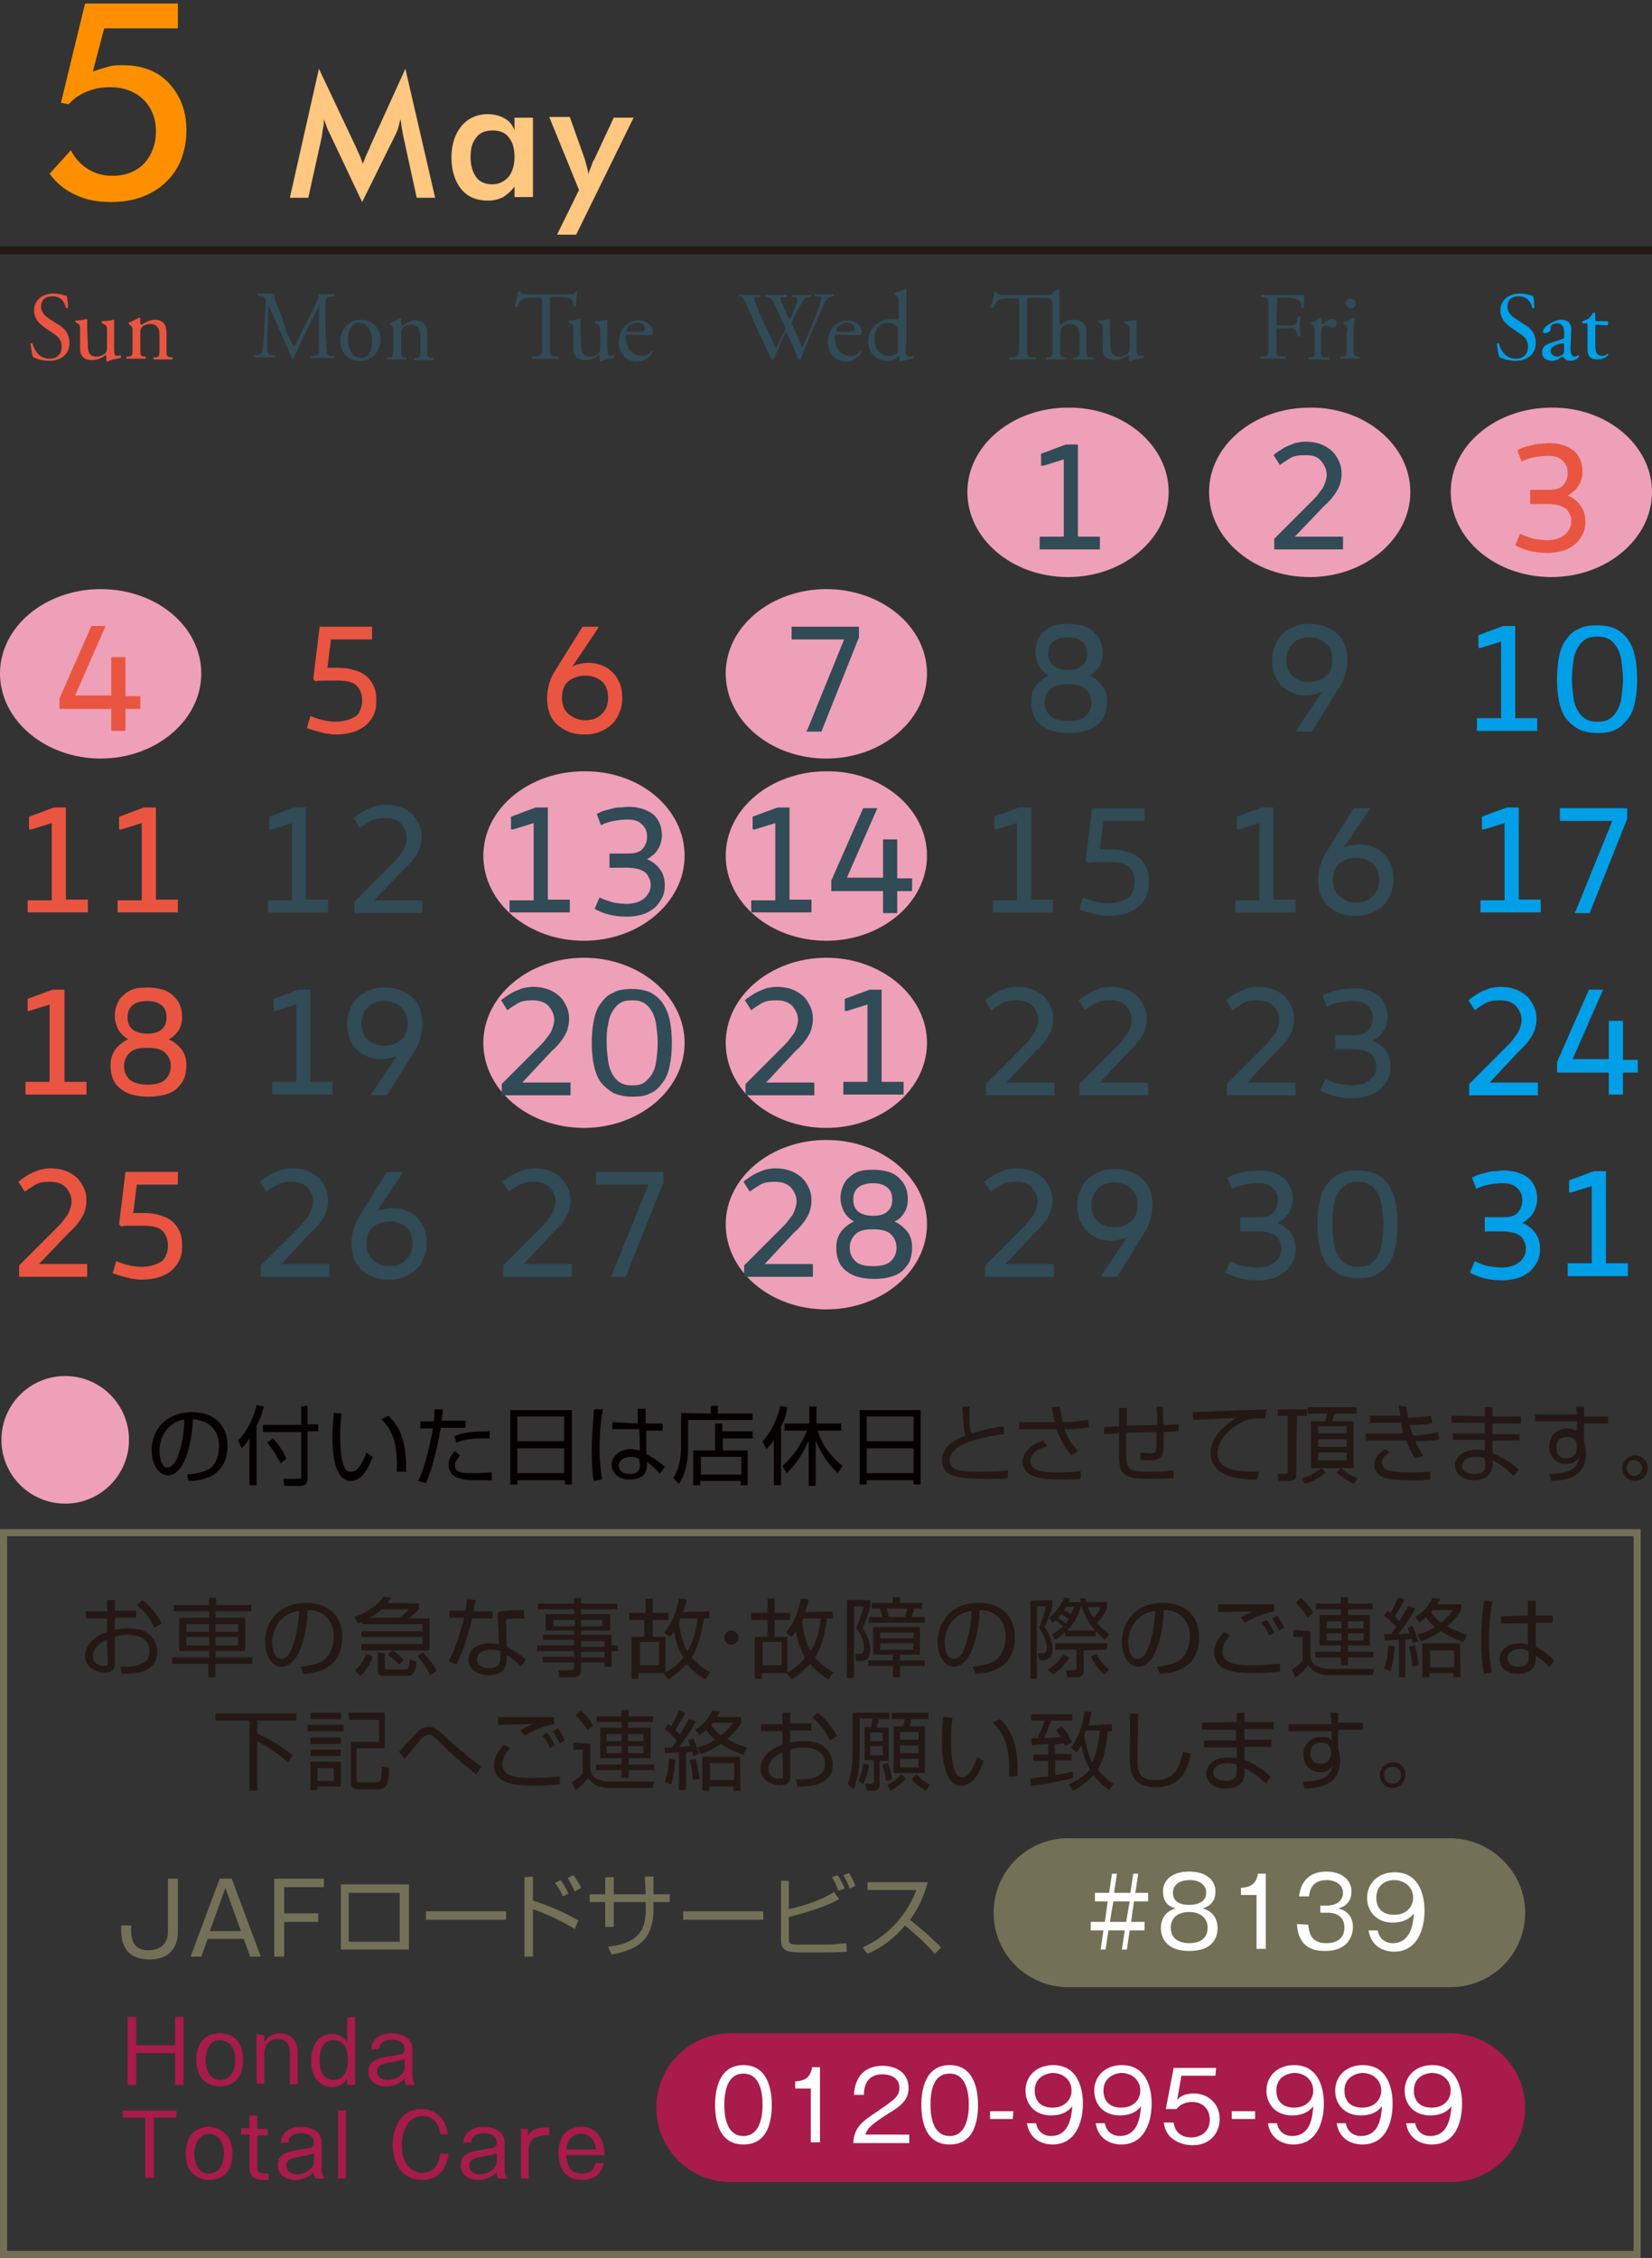 <?xml version="1.0" encoding="utf-8"?>
<!-- Generator: Adobe Illustrator 25.4.6, SVG Export Plug-In . SVG Version: 6.00 Build 0)  -->
<svg version="1.1" id="レイヤー_1" xmlns="http://www.w3.org/2000/svg" xmlns:xlink="http://www.w3.org/1999/xlink" x="0px"
	 y="0px" viewBox="0 0 233.1 318.5" style="enable-background:new 0 0 233.1 318.5;" xml:space="preserve">
<rect x="0" y="0" width="233.1" height="318.5" fill="#333333" stroke="none"/>
<style type="text/css">
	.st0{fill:none;stroke:#727157;stroke-width:0.998;}
	.st1{fill:#231815;}
	.st2{fill:#A81B4B;}
	.st3{fill:#727157;}
	.st4{fill:#FFFFFF;}
	.st5{fill:#EEA0B8;}
	.st6{fill:#040000;}
	.st7{fill:none;stroke:#231815;stroke-width:1.092;}
	.st8{fill:#E95541;}
	.st9{fill:#314B57;}
	.st10{fill:#009FE8;}
	.st11{fill:#FE9000;}
	.st12{fill:#FFC780;}
</style>
<rect x="0.5" y="216.2" class="st0" width="230.5" height="101.8"/>
<g>
	<g>
		<path class="st1" d="M15.1,225.7h1.1v1.5h3v1h-3v1.7c0.4-0.1,1-0.2,2-0.2c0.7,0,2,0.1,2.8,0.8c0.7,0.5,1.2,1.5,1.2,2.5
			c0,3.2-3.9,3.1-5,3.1l-0.2-1c1.6,0,4.1,0,4.1-2.2c0-2.1-2.2-2.3-3-2.3c-0.4,0-1.2,0-1.9,0.3v3.8c0,0.4,0,1.2-1.4,1.2
			c-1.5,0-2.8-0.9-2.8-2.3c0-1.4,1.1-2.7,3.1-3.4v-1.9h-3v-1h3C15.1,227.3,15.1,225.7,15.1,225.7z M15.1,231.3c-1.7,0.7-2,1.8-2,2.3
			c0,0.9,0.7,1.4,1.6,1.4c0.3,0,0.5,0,0.5-0.4L15.1,231.3L15.1,231.3z M20.1,225.7c1,0.8,2,1.9,2.7,3.3l-1,0.6
			c-0.7-1.4-1.2-2.1-2.5-3.2L20.1,225.7z"/>
		<path class="st1" d="M35.4,227.3h-5v0.9h4.2v4.7h-4.2v0.9h5.2v0.9h-5.2v1.9h-1v-1.9h-5.1v-0.9h5.2v-0.9h-4.2v-4.7h4.2v-0.9h-5
			v-0.9h5v-1h1v1h5L35.4,227.3L35.4,227.3z M29.5,229.1h-3.2v1.1h3.2V229.1z M29.5,230.9h-3.2v1.2h3.2V230.9z M33.6,229.1h-3.2v1.1
			h3.2V229.1z M33.6,230.9h-3.2v1.2h3.2V230.9z"/>
		<path class="st1" d="M42.4,235.1c1.9-0.2,2.9-0.5,3.6-1.2c0.9-0.9,1.1-2.3,1.1-3.1c0-1.4-0.7-3.6-3.7-3.7c0,2.5-0.9,8-3.7,8
			c-1.4,0-2.3-1.7-2.3-3.5c0-3,2.1-5.5,5.8-5.5c3.4,0,5.1,2.1,5.1,4.8c0,4.7-3.9,5.1-5.5,5.2L42.4,235.1z M40.2,228
			c-1.8,1.3-1.8,3.4-1.8,3.7c0,0.9,0.3,2.3,1.3,2.3c0.6,0,1.1-0.6,1.3-1.1c0.4-0.7,1.1-2.9,1.2-5.7C41.8,227.3,41,227.4,40.2,228z"
			/>
		<path class="st1" d="M59.1,226.2v0.8c-0.2,0.2-0.5,0.6-1.4,1.3h2.9v4.5H51v-0.9h8.6v-1H51v-0.8h8.6v-1h-8.5v-0.3
			c-0.2,0.1-0.3,0.1-0.6,0.2l-0.5-0.9c1.8-0.6,3.4-1.8,4.1-2.9l1.1,0.2c-0.2,0.3-0.3,0.4-0.5,0.7L59.1,226.2L59.1,226.2z
			 M50.1,235.6c0.5-0.4,1.1-1.1,1.6-2.3l0.9,0.4c-0.3,0.8-0.8,1.9-1.8,2.7L50.1,235.6z M53.9,227c-0.6,0.5-1.2,0.9-1.7,1.2h4.1
			c0.5-0.3,1.1-0.8,1.4-1.2H53.9z M54.3,233.2v2c0,0.2,0.1,0.3,0.4,0.3h2.4c0.4,0,0.6,0,0.7-1.4l1,0.3c-0.2,1.7-0.6,2-1.4,2h-3.1
			c-0.5,0-1,0-1-0.8v-2.5L54.3,233.2L54.3,233.2z M56.3,234.8c-0.5-0.6-1-1-1.6-1.4l0.7-0.6c0.9,0.6,1.2,1,1.6,1.4L56.3,234.8z
			 M60.7,236.3c-0.4-0.9-1.2-2-1.8-2.7l0.8-0.5c0.7,0.7,1.5,1.7,1.9,2.6L60.7,236.3z"/>
		<path class="st1" d="M67.1,225.7c0,0.1-0.3,1.4-0.3,1.6h2.7v1h-2.9c-0.2,1.1-1,3.6-1.2,4.2c-0.4,1.1-0.8,1.8-1,2.3l-1.1-0.5
			c1.3-2.2,2-5.6,2.2-6.1h-2.1v-1h2.3c0.1-0.6,0.1-1,0.2-1.6L67.1,225.7z M74,228.3c-0.4,0-0.6,0-1,0c-0.9,0-1.3,0.1-1.6,0.1
			l0.1,3.9c1.2,0.6,1.9,1.1,2.7,1.8l-0.7,1c-0.7-0.8-1.1-1-2-1.7v0.4c0,0.8,0,2.5-2.5,2.5c-2.4,0-2.9-1.5-2.9-2.2
			c0-1.5,1.4-2.3,2.9-2.3c0.6,0,1.1,0.1,1.4,0.1l-0.2-4.5c0.5-0.1,1.4-0.3,3.7-0.3L74,228.3L74,228.3z M70.6,232.9
			c-0.3-0.1-0.8-0.2-1.4-0.2c-1.2,0-1.9,0.6-1.9,1.4c0,1.2,1.5,1.2,1.8,1.2c1.1,0,1.5-0.5,1.5-1.5V232.9z"/>
		<path class="st1" d="M87.1,227H82v0.7h4.1v2.3H82v0.6h4.3v1.5h0.9v0.8h-0.9v2.2h-1v-0.6H82v1c0,0.6-0.3,1.1-1.1,1.1h-2l-0.1-1h1.8
			c0.3,0,0.4-0.1,0.4-0.4v-0.7h-4.4v-0.8H81v-0.8h-5.2v-0.8H81v-0.8h-4.4v-0.7H81V230h-4v-2.3h4V227h-5.1v-0.8H81v-0.8h1v0.8h5.1
			V227L87.1,227z M81.1,228.5h-3v0.9h3V228.5z M85,228.5h-3v0.9h3V228.5z M85.3,231.5H82v0.8h3.3V231.5z M85.3,233H82v0.8h3.3V233z"
			/>
		<path class="st1" d="M100.1,227.3v1h-0.8c-0.2,1.5-0.6,3.7-1.7,5.5c0.9,1.1,1.9,1.7,2.6,2.1l-0.7,1c-1.3-0.8-2-1.5-2.6-2.2
			c-1,1.1-2,1.8-2.6,2.2l-0.7-0.9l0,0h-3.5v0.8h-1v-5.9h1.8v-2.4h-2.1v-1h2.3v-2h1v2h2.2v1h-2.2v2.4h1.8v5c1.4-0.7,2.1-1.6,2.5-2.1
			c-0.3-0.6-1-1.7-1.3-3.7c-0.3,0.4-0.4,0.6-0.6,0.8l-0.8-0.6c1.2-1.4,1.8-3.2,2.1-4.8l1.1,0.1c-0.1,0.6-0.3,1.1-0.5,1.8
			L100.1,227.3L100.1,227.3L100.1,227.3z M93,231.6h-2.7v3.3H93V231.6z M96,228.3c-0.1,0.1-0.1,0.2-0.2,0.5c0.2,2.1,0.8,3.5,1.2,4.1
			c0.5-0.8,1.2-2.2,1.4-4.6H96L96,228.3z"/>
		<path class="st1" d="M104.2,231c0,0.6-0.5,1-1,1c-0.6,0-1-0.5-1-1c0-0.6,0.5-1,1-1S104.2,230.4,104.2,231z"/>
		<path class="st1" d="M117.5,227.3v1h-0.8c-0.2,1.5-0.6,3.7-1.7,5.5c0.9,1.1,1.9,1.7,2.6,2.1l-0.7,1c-1.3-0.8-2-1.5-2.6-2.2
			c-1,1.1-2,1.8-2.6,2.2L111,236l0,0h-3.5v0.8h-1v-5.9h1.8v-2.4H106v-1h2.3v-2h1v2h2.2v1h-2.2v2.4h1.8v5c1.4-0.7,2.1-1.6,2.5-2.1
			c-0.3-0.6-1-1.7-1.3-3.7c-0.3,0.4-0.4,0.6-0.6,0.8l-0.8-0.6c1.2-1.4,1.8-3.2,2.1-4.8l1.1,0.1c-0.1,0.6-0.3,1.1-0.5,1.8
			L117.5,227.3L117.5,227.3L117.5,227.3z M110.3,231.6h-2.7v3.3h2.7V231.6z M113.4,228.3c-0.1,0.1-0.1,0.2-0.2,0.5
			c0.2,2.1,0.8,3.5,1.2,4.1c0.5-0.8,1.2-2.2,1.4-4.6H113.4L113.4,228.3z"/>
		<path class="st1" d="M122.8,225.7v0.9c-0.3,1.1-0.6,2-1.1,3.1c0.9,1.1,1.1,2.5,1.1,3c0,1.6-1,1.6-1.4,1.6h-0.6l-0.1-1h0.5
			c0.3,0,0.7,0,0.7-0.8c0-1-0.4-2-1.1-2.8c0.4-0.9,0.6-1.6,1.1-3.1h-1.4v10.1h-1v-11H122.8L122.8,225.7z M129.8,233.4H127v0.8h3.5
			v0.8H127v1.6h-1V235h-3.5v-0.8h3.5v-0.8h-2.8v-3.9h6.6V233.4z M130.5,228.1v0.8h-7.9v-0.8h1.9c-0.1-0.3-0.2-0.8-0.3-1.2H123v-0.8
			h3v-0.8h1v0.8h3.1v0.8H129c-0.1,0.3-0.2,0.8-0.4,1.2H130.5z M128.9,230.3h-4.7v0.8h4.7V230.3z M128.9,231.8h-4.7v0.9h4.7V231.8z
			 M127.7,228.1c0.1-0.2,0.1-0.3,0.3-1.2h-2.9c0.1,0.2,0.2,0.7,0.3,1.2H127.7z"/>
		<path class="st1" d="M137.2,235.1c1.9-0.2,2.9-0.5,3.6-1.2c0.9-0.9,1.1-2.3,1.1-3.1c0-1.4-0.7-3.6-3.7-3.7c0,2.5-0.9,8-3.6,8
			c-1.4,0-2.3-1.7-2.3-3.5c0-3,2.1-5.5,5.8-5.5c3.4,0,5.1,2.1,5.1,4.8c0,4.7-3.9,5.1-5.5,5.2L137.2,235.1z M135.1,228
			c-1.8,1.3-1.8,3.4-1.8,3.7c0,0.9,0.3,2.3,1.3,2.3c0.6,0,1.1-0.6,1.3-1.1c0.4-0.7,1.1-2.9,1.2-5.7
			C136.7,227.3,135.9,227.4,135.1,228z"/>
		<path class="st1" d="M148.5,225.7v0.8c-0.2,0.9-0.4,1.3-1.1,3c0.6,0.9,1.1,2,1.1,3.1c0,0.7-0.1,1.6-1.4,1.6h-0.4l-0.3-1h0.7
			c0.4,0,0.6-0.3,0.6-0.7c0-1.4-0.8-2.5-1.1-2.9c0.5-1,0.9-2.6,1-3h-1.3v10.2h-0.9v-11L148.5,225.7L148.5,225.7z M147.8,235.5
			c0.9-0.5,1.6-1.1,2.2-2.1l0.9,0.4c-0.6,1-1.5,1.9-2.3,2.4L147.8,235.5z M148.4,230.6c0.4-0.2,0.9-0.6,1.6-1.2
			c-0.4-0.3-0.8-0.7-1.1-0.8c-0.2,0.2-0.3,0.2-0.4,0.3l-0.5-0.7c0.8-0.6,1.7-1.7,2.2-2.9l0.8,0.2c-0.1,0.2-0.1,0.3-0.2,0.5h1.7
			c0-0.2,0-0.3-0.1-0.5l0.8-0.1c0,0.3,0.1,0.4,0.1,0.6h2.9v0.8c-0.3,0.8-0.9,1.7-1.4,2.1c0.6,0.8,1.2,1.2,1.7,1.6l-0.6,0.8
			c-0.3-0.2-0.7-0.6-1.3-1.2v0.7h-4.3v-0.6c-0.6,0.6-1.1,0.9-1.4,1.1L148.4,230.6z M152.9,232.8v2.7c0,0.4,0,1.1-1,1.1h-1.3l-0.2-1
			h1.2c0.3,0,0.3-0.1,0.3-0.4v-2.5h-3v-0.9h7.3v0.9L152.9,232.8L152.9,232.8z M150.8,228.4c-0.3-0.2-0.5-0.4-1.1-0.7
			c-0.2,0.3-0.3,0.3-0.4,0.5c0.1,0.1,0.6,0.4,1.1,0.8C150.5,228.7,150.7,228.5,150.8,228.4z M150.4,226.7c-0.1,0.2-0.2,0.3-0.3,0.4
			c0.5,0.2,0.7,0.4,1,0.6c0.2-0.5,0.4-0.8,0.5-1.1L150.4,226.7L150.4,226.7z M154.5,230c-0.9-1-1.6-2.3-1.9-3.6
			c-0.4,1.3-1,2.6-2,3.6H154.5z M153.5,226.7c0.3,0.8,0.6,1.2,0.8,1.5c0.4-0.4,0.8-0.9,1-1.5H153.5z M154.7,233.3
			c0.4,0.8,1.1,1.7,1.8,2.2l-0.7,0.7c-1.1-0.9-1.7-2.2-1.9-2.5L154.7,233.3z"/>
		<path class="st1" d="M163.2,235.1c1.9-0.2,2.9-0.5,3.6-1.2c0.9-0.9,1.1-2.3,1.1-3.1c0-1.4-0.7-3.6-3.7-3.7c0,2.5-0.9,8-3.6,8
			c-1.4,0-2.3-1.7-2.3-3.5c0-3,2.1-5.5,5.8-5.5c3.4,0,5.1,2.1,5.1,4.8c0,4.7-3.9,5.1-5.5,5.2L163.2,235.1z M161,228
			c-1.8,1.3-1.8,3.4-1.8,3.7c0,0.9,0.3,2.3,1.3,2.3c0.6,0,1.1-0.6,1.3-1.1c0.4-0.7,1.1-2.9,1.2-5.7C162.6,227.3,161.8,227.4,161,228
			z"/>
		<path class="st1" d="M173.6,230.7c-0.7,0.7-1.1,1.4-1.1,2.3c0,1.7,2,1.9,4.1,1.9c2,0,3.3-0.2,4-0.2v1.1c-1.4,0.1-2.3,0.2-3.6,0.2
			c-2.6,0-3.5-0.3-4.2-0.6c-0.9-0.4-1.5-1.3-1.5-2.3c0-1.2,0.6-2,1.4-2.9L173.6,230.7z M179.8,227.3c-1.9,0.3-3.6,1.3-4.1,1.6
			l-0.7-0.7c0.6-0.4,0.9-0.5,1.8-0.9c-3.7,0.1-4.3,0.1-4.9,0.1v-1.1c0.6,0,4.1,0,7.9,0V227.3L179.8,227.3z M179.1,230.7
			c-0.3-0.7-0.6-1.2-1.1-1.8l0.7-0.4c0.6,0.7,1,1.6,1.1,1.8L179.1,230.7z M180.5,230c-0.4-0.7-0.6-1.1-1-1.7l0.7-0.4
			c0.5,0.6,0.8,1.2,1,1.7L180.5,230z"/>
		<path class="st1" d="M184.9,230.1v3.6c0.1,0.6,0.4,1.1,0.9,1.3c0.9,0.4,1.4,0.4,1.8,0.4h6.3l-0.2,0.9h-6.1c-0.6,0-2.1,0-3-1.4
			c-0.7,0.9-1.6,1.6-1.8,1.7l-0.5-1.1c0.3-0.2,1.1-0.7,1.5-1.2v-3.4h-1.3v-1L184.9,230.1L184.9,230.1z M184.5,228.2
			c-0.3-0.6-1-1.5-1.7-2.1l0.7-0.7c0.3,0.2,1.2,1,1.8,2.1L184.5,228.2z M193.7,227h-3.5v0.8h3.1v4.3h-3.1v0.9h3.6v0.8h-3.6v1.1h-1
			v-1.1h-3.6V233h3.6v-0.9h-3v-4.3h3V227h-3.5v-0.8h3.5v-0.9h1v0.9h3.5V227L193.7,227z M189.3,228.7h-2.1v1h2.1V228.7z M189.3,230.4
			h-2.1v1h2.1V230.4z M192.4,228.7h-2.2v1h2.2V228.7z M192.4,230.4h-2.2v1h2.2V230.4z"/>
		<path class="st1" d="M195.3,235.4c0.3-0.8,0.5-1.7,0.6-3.3l0.9,0.1c-0.1,1.1-0.2,2.3-0.6,3.5L195.3,235.4z M199.7,226.9
			c-0.3,0.6-1.1,2-2.4,3.6c0.4,0,1.2-0.1,1.6-0.1c-0.1-0.3-0.2-0.5-0.3-0.8l0.7-0.3c0.3,0.6,0.6,1.6,0.8,2.2l-0.8,0.3
			c0-0.2-0.1-0.4-0.1-0.6c-0.2,0-0.6,0.1-0.9,0.1v5.3h-0.9v-5.3c-0.5,0-1.8,0.1-2,0.1l-0.1-0.9c0.3,0,0.4,0,1,0
			c0.4-0.5,0.6-0.8,0.7-1c-0.1-0.1-0.8-0.9-1.7-1.6l0.5-0.7c0.2,0.2,0.3,0.2,0.4,0.3c0.5-0.8,0.9-1.8,1.1-2.2l0.9,0.3
			c-0.5,1-1.3,2.3-1.4,2.4c0.1,0.1,0.5,0.4,0.6,0.7c0.7-1.1,1-1.6,1.3-2.2L199.7,226.9z M199.3,235.1c-0.1-0.6-0.1-1.6-0.5-2.8
			l0.8-0.2c0.3,0.7,0.4,1.4,0.6,2.8L199.3,235.1z M206.2,227.1c-0.2,0.3-0.7,1.2-2,2.3c1.2,0.7,2.2,1,2.8,1.2l-0.5,1
			c-1.6-0.5-2.5-1.1-3.2-1.5c-1.4,0.9-2.3,1.3-2.8,1.4l-0.5-0.9c0.5-0.2,1.4-0.4,2.5-1.1c-0.7-0.6-1.1-1.1-1.3-1.4
			c-0.4,0.4-0.7,0.6-0.9,0.8l-0.6-0.8c0.6-0.4,1.7-1.1,2.4-2.7l1.1,0.1c-0.1,0.2-0.2,0.4-0.4,0.8h3.4V227.1L206.2,227.1z
			 M206.1,236.6h-1V236h-3.4v0.6h-1v-4.8h5.3L206.1,236.6L206.1,236.6z M205.2,232.8h-3.4v2.4h3.4V232.8z M202.2,227.1
			c-0.1,0.2-0.2,0.2-0.3,0.3c0.3,0.4,0.7,0.9,1.4,1.5c1.1-0.8,1.5-1.5,1.7-1.8H202.2z"/>
		<path class="st1" d="M210.6,225.9c-0.2,0.8-0.5,2.7-0.5,5.6c0,2.4,0.3,3.7,0.4,4.4l-1.1,0.2c-0.1-0.4-0.4-1.5-0.4-4.4
			c0-3.1,0.3-5,0.4-5.9L210.6,225.9z M215.6,227.9v-2.1h1.1v2.1h2.4v1h-2.4v3.4c1.1,0.6,1.7,1,2.6,1.9l-0.7,1
			c-0.7-0.9-1.4-1.3-1.9-1.7v0.3c0,0.6,0,2.3-2.5,2.3c-2.1,0-2.6-1.3-2.6-2.1c0-1.2,1.1-2.2,2.7-2.2c0.4,0,0.8,0,1.3,0.2v-3h-3.8v-1
			L215.6,227.9L215.6,227.9z M215.7,232.9c-0.3-0.1-0.6-0.3-1.2-0.3c-1.1,0-1.8,0.6-1.8,1.3c0,0.4,0.2,1.2,1.6,1.2
			c1.4,0,1.4-0.9,1.4-1.3V232.9L215.7,232.9L215.7,232.9z"/>
		<path class="st1" d="M41.8,241.7v1h-5.5v1.8c1,0.5,3.1,1.5,5,3.1l-0.7,1c-1.6-1.5-3.3-2.4-4.3-3v7h-1.1v-9.9h-4.8v-1L41.8,241.7
			L41.8,241.7z"/>
		<path class="st1" d="M48.5,243.3v0.9h-5.1v-0.9H48.5z M48.1,241.6v0.9h-4.3v-0.9H48.1z M48.1,245.1v0.9h-4.3v-0.9H48.1z
			 M48.1,246.8v0.9h-4.3v-0.9H48.1z M48.1,248.5v3.5h-3.3v0.5h-1v-4H48.1z M47.1,249.4h-2.3v1.8h2.3V249.4z M49.1,241.6h5.2v5h-4
			v4.4c0,0.3,0,0.4,0.5,0.4h2.3c0.3,0,0.5-0.1,0.6-0.3c0.1-0.3,0.2-1.7,0.2-1.9l1,0.2c0,1.3-0.2,2-0.3,2.3c-0.2,0.5-0.7,0.7-1.1,0.7
			h-2.8c-0.5,0-1.2,0-1.2-1.1v-5.6h4v-3.1h-4.2L49.1,241.6L49.1,241.6z"/>
		<path class="st1" d="M67.2,250.3c-2.2-1.7-4-3.4-4.4-3.8c-1.7-1.7-1.8-1.8-2.3-1.8c-0.4,0-0.7,0.3-1,0.5c-0.2,0.2-0.4,0.5-2.4,2.9
			l-0.8-1c0.4-0.4,2.2-2.4,2.5-2.7c0.6-0.6,1-0.8,1.7-0.8c0.8,0,1.1,0.2,2.9,1.9c1.8,1.6,3,2.6,4.5,3.7L67.2,250.3z"/>
		<path class="st1" d="M72,246.6c-0.7,0.7-1.1,1.4-1.1,2.3c0,1.7,2,1.9,4.1,1.9c2,0,3.3-0.2,4-0.2v1.1c-1.4,0.1-2.3,0.2-3.6,0.2
			c-2.6,0-3.5-0.3-4.2-0.6c-0.9-0.4-1.5-1.3-1.5-2.3c0-1.2,0.6-2,1.4-2.9L72,246.6z M78.2,243.2c-1.9,0.3-3.6,1.3-4.1,1.6l-0.7-0.7
			c0.6-0.4,0.9-0.5,1.8-0.9c-3.7,0.1-4.3,0.1-4.9,0.1v-1.1c0.6,0,4.1,0,7.9,0L78.2,243.2L78.2,243.2z M77.6,246.6
			c-0.3-0.7-0.6-1.2-1.1-1.8l0.7-0.4c0.6,0.7,1,1.6,1.1,1.8L77.6,246.6z M79,245.9c-0.4-0.7-0.6-1.1-1-1.7l0.7-0.4
			c0.5,0.6,0.8,1.2,1,1.7L79,245.9z"/>
		<path class="st1" d="M83.3,246v3.6c0.1,0.6,0.4,1.1,0.9,1.3c0.9,0.4,1.4,0.4,1.8,0.4h6.3l-0.2,0.9H86c-0.6,0-2.1,0-3-1.4
			c-0.7,0.9-1.6,1.6-1.8,1.7l-0.5-1.1c0.3-0.2,1.1-0.7,1.5-1.2v-3.4h-1.3v-1L83.3,246L83.3,246z M82.9,244.1c-0.3-0.6-1-1.5-1.7-2.1
			l0.7-0.7c0.3,0.2,1.2,1,1.8,2.1L82.9,244.1z M92.1,242.9h-3.5v0.8h3.2v4.3h-3.1v0.9h3.6v0.8h-3.6v1.1h-1v-1.1h-3.6v-0.8h3.6V248
			h-3v-4.3h3v-0.8h-3.5v-0.8h3.5v-0.9h1v0.9h3.5L92.1,242.9L92.1,242.9z M87.7,244.6h-2.1v1h2.1V244.6L87.7,244.6z M87.7,246.3h-2.1
			v1h2.1V246.3L87.7,246.3z M90.8,244.6h-2.2v1h2.2V244.6z M90.8,246.3h-2.2v1h2.2V246.3z"/>
		<path class="st1" d="M93.8,251.4c0.3-0.8,0.5-1.7,0.6-3.3l0.9,0.1c-0.1,1.1-0.2,2.3-0.6,3.5L93.8,251.4z M98.2,242.8
			c-0.3,0.6-1.1,2-2.4,3.6c0.4,0,1.2-0.1,1.6-0.1c-0.1-0.3-0.2-0.5-0.3-0.8l0.7-0.3c0.3,0.6,0.7,1.6,0.8,2.2l-0.8,0.3
			c0-0.2-0.1-0.4-0.1-0.6c-0.2,0-0.6,0.1-0.9,0.1v5.3h-1v-5.3c-0.5,0-1.8,0.1-2,0.1v-0.8c0.3,0,0.4,0,1,0c0.4-0.5,0.6-0.8,0.7-1
			c-0.1-0.1-0.8-0.9-1.7-1.6l0.5-0.7c0.2,0.2,0.3,0.2,0.4,0.3c0.5-0.8,0.9-1.8,1.1-2.2l0.9,0.3c-0.5,1-1.3,2.3-1.4,2.4
			c0.1,0.1,0.5,0.4,0.6,0.7c0.7-1.1,1-1.6,1.3-2.2L98.2,242.8z M97.8,251.1c-0.1-0.6-0.1-1.6-0.5-2.8l0.8-0.2
			c0.3,0.7,0.4,1.4,0.6,2.8L97.8,251.1z M104.6,243c-0.2,0.3-0.7,1.2-2,2.3c1.2,0.7,2.2,1,2.8,1.2l-0.5,1c-1.7-0.5-2.5-1.1-3.2-1.5
			c-1.4,0.9-2.3,1.3-2.8,1.4l-0.5-0.9c0.5-0.2,1.4-0.4,2.5-1.1c-0.7-0.6-1.1-1.1-1.3-1.4c-0.4,0.4-0.7,0.6-0.9,0.8l-0.6-0.8
			c0.6-0.4,1.7-1.1,2.4-2.7l1.1,0.1c-0.1,0.2-0.2,0.4-0.4,0.8h3.4V243L104.6,243z M104.5,252.6h-1V252h-3.4v0.6h-1v-4.8h5.3
			L104.5,252.6L104.5,252.6z M103.6,248.7h-3.4v2.4h3.4V248.7z M100.6,243c-0.1,0.2-0.2,0.2-0.3,0.3c0.3,0.4,0.7,0.9,1.4,1.5
			c1.1-0.8,1.5-1.5,1.7-1.8H100.6L100.6,243z"/>
		<path class="st1" d="M110.4,241.6h1.1v1.5h3v1h-3v1.7c0.4-0.1,1-0.2,2-0.2c0.7,0,2,0.1,2.8,0.8c0.7,0.5,1.2,1.5,1.2,2.5
			c0,3.2-3.9,3.1-5,3.1l-0.2-1c1.6,0,4.1,0,4.1-2.2c0-2.1-2.2-2.3-3-2.3c-0.4,0-1.2,0-1.9,0.3v3.8c0,0.4,0,1.2-1.4,1.2
			c-1.5,0-2.8-0.9-2.8-2.3c0-1.4,1.1-2.7,3.1-3.4v-1.9h-3v-1h3L110.4,241.6L110.4,241.6z M110.4,247.2c-1.7,0.7-2,1.8-2,2.3
			c0,0.9,0.7,1.4,1.6,1.4c0.3,0,0.5,0,0.5-0.4L110.4,247.2L110.4,247.2z M115.4,241.6c1,0.8,2,1.9,2.7,3.3l-1,0.6
			c-0.7-1.4-1.2-2.1-2.5-3.2L115.4,241.6z"/>
		<path class="st1" d="M124.1,251.8c0,0.5-0.3,0.8-0.8,0.8h-1l-0.2-1h0.9c0.2,0,0.3-0.1,0.3-0.3v-3H122v-4.7h0.9
			c0.1-0.2,0.1-0.4,0.2-1.2h-1.8v4.7c0,0.8,0,3.5-0.9,5.3l-0.8-0.8c0.5-1.2,0.7-2.6,0.7-4.4v-5.6h5.2v0.9H124
			c-0.1,0.4-0.2,0.8-0.3,1.2h1.7v4.7h-1.3L124.1,251.8L124.1,251.8z M121.1,251.2c0.3-0.6,0.6-1.3,0.7-2.4l0.8,0.1
			c-0.1,1.1-0.4,1.8-0.8,2.8L121.1,251.2z M124.5,244.4h-1.7v1.2h1.8L124.5,244.4L124.5,244.4z M124.5,246.3h-1.7v1.3h1.8
			L124.5,246.3L124.5,246.3z M125,251.2c0-0.3-0.1-0.9-0.5-2.3l0.8-0.2c0.3,0.9,0.5,1.7,0.6,2.3L125,251.2z M125.2,251.8
			c0.9-0.5,1.4-0.9,2-1.5l0.6,0.6c-0.5,0.6-1.3,1.2-2.1,1.7L125.2,251.8z M131,241.6v0.9h-2.4c-0.1,0.4-0.2,0.7-0.3,1h2.2v6.6h-4.4
			v-6.6h1.3c0.2-0.4,0.2-0.8,0.3-1h-1.9v-0.9H131z M129.6,244.3H127v1.1h2.6V244.3z M129.6,246.2H127v1.1h2.6V246.2z M129.6,248.1
			H127v1.2h2.6V248.1z M129.3,250.3c0.6,0.6,1.2,1.1,1.9,1.5l-0.6,0.8c-0.5-0.3-1.3-0.8-2-1.6L129.3,250.3z"/>
		<path class="st1" d="M134.4,242.3c-0.1,0.6-0.2,1.6-0.2,3.1c0,1.9,0.1,3.8,0.8,4.9c0.1,0.2,0.4,0.4,0.8,0.4c0.9,0,1.6-1.4,2.1-2.9
			l0.9,0.6c-0.7,2-1.7,3.5-3.2,3.5c-2.4,0-2.7-4.3-2.7-6.3c0-1.3,0.1-2.5,0.2-3.4L134.4,242.3z M142.4,250.6c0-0.3,0-0.6,0-1
			c0-4.2-1.2-5.4-2.3-6.6l1-0.5c0.7,0.7,2.5,2.3,2.5,7.2c0,0.3,0,0.6,0,0.8L142.4,250.6z"/>
		<path class="st1" d="M148.9,247.4h2.3v0.9h-2.3v2.1c1.2-0.2,2-0.4,2.5-0.5v0.9c-1.7,0.5-4.8,1-5.9,1.1l-0.1-1
			c0.4-0.1,2.1-0.3,2.5-0.3v-2.2h-2.1v-0.9h2.1V246c-1.4,0.1-1.8,0.1-2.3,0.2l-0.1-1c0.4,0,0.6,0,0.9,0c0.2-0.5,0.7-1.5,1-2.5h-1.9
			v-0.9h5.8v0.9h-3c-0.3,0.9-0.8,2.1-1,2.5c0.2,0,1.7-0.1,2.4-0.2c-0.4-0.6-0.6-0.8-0.7-1l0.8-0.5c0.8,0.8,1.4,2.1,1.4,2.3l-0.9,0.5
			c-0.1-0.2-0.1-0.3-0.2-0.4c-0.2,0-0.6,0.1-1.3,0.2L148.9,247.4L148.9,247.4z M156.9,243.2v1h-0.6c-0.1,0.8-0.2,3.4-1.4,5.4
			c0.8,1.1,1.7,1.7,2.2,2l-0.6,0.9c-0.5-0.4-1.4-1-2.2-2.1c-1.1,1.2-2.3,1.9-2.9,2.2l-0.6-0.9c0.7-0.3,2-0.9,3-2.1
			c-0.8-1.4-1.1-2.7-1.2-3.4c-0.3,0.5-0.5,0.7-0.7,1l-0.8-0.7c1.4-1.8,1.8-4,1.9-5.1l1,0.1c-0.1,0.5-0.2,1.1-0.4,1.9L156.9,243.2
			L156.9,243.2z M153.2,244.1c-0.1,0.2-0.1,0.3-0.2,0.5c0.2,1.8,0.6,3,1.1,4c0.2-0.3,0.8-1.7,1.1-4.5H153.2L153.2,244.1z"/>
		<path class="st1" d="M160.6,241.7c0,0.1-0.1,5.4-0.1,6.4c0,1.5,0,3,2.5,3c3.1,0,3.5-2.3,3.9-4l1.1,0.3c-0.3,1.5-0.9,4.7-4.9,4.7
			c-1.1,0-2.6-0.3-3.2-1.5c-0.5-0.8-0.5-2.1-0.5-3.6c0-0.8,0.1-4.6,0-5.3L160.6,241.7L160.6,241.7z"/>
		<path class="st1" d="M174.5,242.9v-1.3h1.1v1.3h4.1v1h-4.1v1.5h3.8v1h-3.8v1.8c1.4,0.6,2.6,1.4,3.7,2.4l-0.7,1
			c-1.1-1.1-1.8-1.6-3-2.2v0.6c0,2.2-2,2.3-2.7,2.3c-1.6,0-2.7-0.9-2.7-2.1c0-1,0.8-2.3,3.1-2.3c0.6,0,0.9,0.1,1.2,0.1v-1.5h-4.6v-1
			h4.5V244h-4.8v-1L174.5,242.9L174.5,242.9z M174.5,248.9c-0.3-0.1-0.7-0.2-1.3-0.2c-1.1,0-2,0.5-2,1.3c0,0.9,1,1.2,1.7,1.2
			c1.6,0,1.6-0.9,1.6-1.4V248.9z"/>
		<path class="st1" d="M187.7,241.6h1.1v1.4h3.5v1h-3.5v2.6c0,0.2,0.1,0.4,0.2,0.7c0,0.3,0.1,0.6,0.1,0.9c0,3.6-2.8,4-5,4.1l-0.3-1
			c3.5,0,4-1.2,4.3-2.3c-0.2,0.3-0.6,1-1.8,1c-1.5,0-2.4-1.2-2.4-2.5c0-1.4,1-2.5,2.6-2.5c0.9,0,1.2,0.3,1.4,0.5v-1.3h-6.1v-1h6.1
			L187.7,241.6z M187.8,247c0-0.3-0.2-1.2-1.4-1.2c-0.8,0-1.5,0.5-1.5,1.5c0,0.7,0.4,1.5,1.4,1.5c1.5,0,1.5-1.4,1.5-1.4
			C187.8,247.3,187.8,247.1,187.8,247z"/>
		<path class="st1" d="M198.3,250.4c0,1-0.8,1.8-1.8,1.8s-1.8-0.8-1.8-1.8s0.8-1.8,1.8-1.8C197.5,248.5,198.3,249.3,198.3,250.4z
			 M195.3,250.4c0,0.7,0.5,1.2,1.2,1.2s1.2-0.5,1.2-1.2s-0.6-1.2-1.2-1.2C195.8,249.2,195.3,249.7,195.3,250.4z"/>
	</g>
	<g>
		<g>
			<path class="st2" d="M19.2,284.5v4h5.5v-4h1.2v9.6h-1.2v-4.5h-5.5v4.5H18v-9.6H19.2z"/>
			<path class="st2" d="M34.3,290.6c0,2.8-1.7,3.7-3.3,3.7c-1.8,0-3.3-1.2-3.3-3.7c0-3.3,2.2-3.8,3.3-3.8
				C32.6,286.8,34.3,287.7,34.3,290.6z M29,290.6c0,1.2,0.5,2.8,2.1,2.8s2.1-1.7,2.1-2.8c0-1.2-0.5-2.8-2.1-2.8
				C29.5,287.7,29,289.4,29,290.6z"/>
			<path class="st2" d="M37.3,287.1v1c0.2-0.4,0.9-1.3,2.2-1.3c1.2,0,2.5,0.8,2.5,2.6v4.6h-1.1v-4.6c0-0.3-0.1-1.8-1.7-1.8
				c-1.2,0-1.9,1-1.9,2v4.3h-1.1v-7L37.3,287.1L37.3,287.1z"/>
			<path class="st2" d="M50.1,284.5v9.6H49v-0.9c-0.3,0.4-0.8,1.2-2.2,1.2c-1.6,0-2.9-1.3-2.9-3.7c0-2.7,1.5-3.8,2.9-3.8
				s2,0.9,2.2,1.2v-3.5L50.1,284.5L50.1,284.5z M45.1,290.6c0,2.5,1.4,2.8,2,2.8c0.5,0,2-0.3,2-2.8s-1.3-2.8-2-2.8
				C46.5,287.7,45.1,288,45.1,290.6z"/>
			<path class="st2" d="M52.4,289.1c0-1.6,1.4-2.3,2.9-2.3c1,0,2.9,0.4,2.9,2.3v3.8c0,0.3,0.1,0.8,0.3,1v0.2h-1.2
				c-0.2-0.3-0.2-0.7-0.2-0.9c-0.7,0.7-1.6,1.1-2.6,1.1c-1.1,0-2.5-0.5-2.5-2.1c0-1.7,1.4-1.9,3.8-2.3c0.9-0.1,1.3-0.2,1.3-0.9
				c0-0.3-0.2-1.3-1.8-1.3c-1,0-1.8,0.4-1.8,1.3L52.4,289.1L52.4,289.1z M57.1,290.4c-0.3,0.2-0.5,0.2-1.4,0.4
				c-2,0.3-2.5,0.6-2.5,1.4c0,0.5,0.4,1.2,1.5,1.2c1.4,0,2.4-1,2.4-1.7V290.4L57.1,290.4z"/>
			<path class="st2" d="M24.9,297.7v1h-3.2v8.5h-1.2v-8.5h-3.2v-1H24.9z"/>
			<path class="st2" d="M32.8,303.8c0,2.8-1.7,3.7-3.3,3.7c-1.8,0-3.3-1.2-3.3-3.7c0-3.3,2.2-3.8,3.3-3.8
				C31,300.1,32.8,301,32.8,303.8z M27.4,303.8c0,1.2,0.5,2.8,2.1,2.8s2.1-1.7,2.1-2.8c0-1.2-0.5-2.8-2.1-2.8
				C28,301,27.4,302.6,27.4,303.8z"/>
			<path class="st2" d="M36.3,298.4v1.9h1.5v0.9h-1.5v4.6c0,0.7,0.5,0.8,1.2,0.8h0.4v0.9c-0.1,0-0.3,0-0.6,0c-0.7,0-2.1,0-2.1-1.7
				v-4.7H34v-0.9h1.2v-1.8L36.3,298.4L36.3,298.4z"/>
			<path class="st2" d="M39.6,302.3c0.1-1.6,1.4-2.3,2.9-2.3c1,0,2.9,0.4,2.9,2.3v3.8c0,0.3,0.1,0.8,0.3,1v0.2h-1.2
				c-0.2-0.3-0.2-0.7-0.2-0.9c-0.7,0.7-1.6,1.1-2.6,1.1c-1.1,0-2.5-0.5-2.5-2.1c0-1.7,1.4-1.9,3.8-2.3c0.9-0.1,1.3-0.2,1.3-0.9
				c0-0.3-0.2-1.3-1.8-1.3c-1,0-1.8,0.4-1.8,1.3L39.6,302.3L39.6,302.3z M44.3,303.7c-0.3,0.2-0.5,0.2-1.4,0.4
				c-2,0.3-2.5,0.6-2.5,1.4c0,0.5,0.4,1.2,1.5,1.2c1.4,0,2.4-1,2.4-1.7V303.7L44.3,303.7z"/>
			<path class="st2" d="M48.8,297.7v9.6h-1.1v-9.6H48.8z"/>
			<path class="st2" d="M62.1,301c-0.2-2-1.5-2.5-2.5-2.5c-2,0-2.9,2-2.9,4.1c0,2.7,1.4,3.9,2.9,3.9c0.7,0,2.3-0.3,2.5-2.7h1.2
				c-0.1,0.8-0.6,3.7-3.7,3.7c-2.9,0-4.2-2.4-4.2-4.9s1.2-5.1,4.1-5.1c0.4,0,3.2,0,3.7,3.6L62.1,301L62.1,301z"/>
			<path class="st2" d="M65.4,302.3c0-1.6,1.4-2.3,2.9-2.3c1,0,2.9,0.4,2.9,2.3v3.8c0,0.3,0.1,0.8,0.3,1v0.2h-1.2
				c-0.2-0.3-0.2-0.7-0.2-0.9c-0.7,0.7-1.6,1.1-2.6,1.1c-1.1,0-2.5-0.5-2.5-2.1c0-1.7,1.4-1.9,3.8-2.3c0.9-0.1,1.3-0.2,1.3-0.9
				c0-0.3-0.2-1.3-1.8-1.3c-1,0-1.8,0.4-1.8,1.3L65.4,302.3L65.4,302.3z M70.1,303.7c-0.3,0.2-0.4,0.2-1.4,0.4
				c-2,0.3-2.5,0.6-2.5,1.4c0,0.5,0.4,1.2,1.5,1.2c1.4,0,2.4-1,2.4-1.7V303.7L70.1,303.7z"/>
			<path class="st2" d="M74.5,300.3v1c0.2-0.4,0.7-1.2,2.5-1.2h0.5v1.1H77c-0.8,0-1.2,0.2-1.5,0.3c-0.8,0.4-0.9,1.3-0.9,1.7v4.1
				h-1.1v-7H74.5L74.5,300.3z"/>
			<path class="st2" d="M85.2,305.1c-0.2,0.7-0.6,2.4-3.1,2.4c-3,0-3.3-2.7-3.3-3.8c0-2.1,1-3.7,3.2-3.7s3.3,1.7,3.3,4h-5.4
				c0.1,1.5,0.6,2.6,2.2,2.6c0.3,0,1.7,0,1.9-1.5H85.2L85.2,305.1z M84.1,303.2c-0.2-1.4-0.9-2.2-2.1-2.2s-1.9,0.8-2.1,2.2H84.1z"/>
		</g>
		<g>
			<g>
				<path class="st3" d="M25.1,272.6c0,0.7-0.2,3.8-4,3.8c-2.8,0-4-1.6-4-4.1v-0.7h1.4v0.5c0,0.9,0,3,2.4,3c2.5,0,2.8-1.8,2.8-2.6
					V265h1.4C25.1,265,25.1,272.6,25.1,272.6z"/>
				<path class="st3" d="M32.7,265l4.1,11h-1.5l-0.9-2.5h-5.1l-0.9,2.5h-1.5l4.1-11H32.7z M31.8,266.3l-2.2,6.1H34L31.8,266.3z"/>
				<path class="st3" d="M45.7,265v1.2h-5.6v3.7h4.8v1.2h-4.8v4.9h-1.4v-11L45.7,265L45.7,265z"/>
				<path class="st3" d="M57.7,265.8v9.2h-9.6v-9.2H57.7z M56.4,267h-7.2v6.9h7.2V267z"/>
				<path class="st3" d="M71.4,269.6v1.2H60.1v-1.2H71.4z"/>
				<path class="st3" d="M75.2,264.7v3.4c2.3,0.7,4.7,1.8,6.4,2.8l-0.5,1.2c-1.8-1.1-3.9-2.1-5.9-2.8v6.7H74v-11.2L75.2,264.7
					L75.2,264.7z M79.4,267.5c-0.1-0.3-0.4-1-1.1-1.9l0.8-0.4c0.2,0.2,0.7,1,1.1,1.9L79.4,267.5z M81.1,266.8
					c-0.3-0.6-0.5-1.1-1-1.9l0.8-0.4c0.5,0.7,0.9,1.3,1.1,1.8L81.1,266.8z"/>
				<path class="st3" d="M91,264.7h1.2v2.5h2.3v1.1h-2.3v1.4c0,1-0.3,3.1-1.7,4.3c-1.4,1.2-3.3,1.5-4.2,1.7l-0.5-1.1
					c2.7-0.3,5.3-1.2,5.3-4.9v-1.4h-4.5v3.5h-1.2v-3.5h-2.2v-1.1h2.2v-2.4h1.2v2.4h4.5L91,264.7L91,264.7z"/>
				<path class="st3" d="M107.7,269.6v1.2H96.4v-1.2H107.7z"/>
				<path class="st3" d="M111.3,265.3v4c2.7-0.6,4.5-1.3,6.4-2.4l0.7,1c-0.8,0.4-2.6,1.4-7.1,2.5v3c0,0.8,0.1,0.9,1.5,0.9h3.9
					c0.9,0,1.8-0.1,2.7-0.2l0.1,1.2c-1.2,0.1-2.7,0.1-2.9,0.1h-3.9c-2,0-2.5-0.5-2.5-1.8v-8.3L111.3,265.3L111.3,265.3z
					 M118.3,266.7c-0.3-0.8-0.5-1.3-0.9-1.9l0.8-0.3c0.2,0.3,0.6,1,1,1.9L118.3,266.7z M119.9,266.4c-0.3-0.8-0.5-1.2-0.9-1.9
					l0.8-0.3c0.4,0.7,0.7,1.2,0.9,1.8L119.9,266.4z"/>
				<path class="st3" d="M121.7,274.7c2.1-0.9,5.8-3.3,7.6-8.1h-6.9v-1.1h8.5c-0.5,1.9-1.3,3.7-2.5,5.3c1.5,1.2,3,2.5,4.4,3.9
					l-0.9,0.9c-0.7-0.8-1.6-1.8-4.2-4c-1.4,1.7-3.2,3.1-5.3,4L121.7,274.7z"/>
			</g>
			<path class="st3" d="M215.2,269.8c0,5.8-4.7,10.5-10.5,10.5h-54c-5.8,0-10.5-4.7-10.5-10.5l0,0c0-5.8,4.7-10.5,10.5-10.5h54
				C210.5,259.4,215.2,264.1,215.2,269.8L215.2,269.8z"/>
			<g>
				<path class="st4" d="M159.6,271.1h1.9v1.2h-2.1L159,275h-0.7l0.4-2.7h-2.3L156,275h-0.7l0.4-2.7h-1.8v-1.2h2l0.4-2.9h-1.8V267h2
					l0.4-2.7h0.7l-0.4,2.7h2.3l0.4-2.7h0.7l-0.4,2.7h1.8v1.2h-2L159.6,271.1z M159.4,268.2h-2.3l-0.5,2.9h2.3L159.4,268.2z"/>
				<path class="st4" d="M171.8,272c0,1.2-0.6,3.2-4,3.2s-4-2.1-4-3.2c0-2.2,1.7-2.7,2.1-2.8c-1.2-0.3-1.8-1.1-1.8-2.4
					c0-1.7,1.4-2.8,3.7-2.8c2.4,0,3.7,1.2,3.7,2.8c0,1.3-0.6,2-1.8,2.4C170.1,269.3,171.8,269.8,171.8,272z M165.2,271.9
					c0,1.9,1.7,2.2,2.6,2.2c1,0,2.6-0.3,2.6-2.2c0-1.3-1-2.2-2.6-2.2C166.1,269.7,165.2,270.6,165.2,271.9z M165.5,267
					c0,1.7,1.9,1.7,2.3,1.7c0.5,0,2.4-0.1,2.4-1.7c0-1.1-0.9-1.8-2.3-1.8C165.5,265.2,165.5,266.8,165.5,267z"/>
				<path class="st4" d="M178.6,274.9h-1.3v-7.6h-2.2v-1c1.1-0.1,2.1-0.3,2.4-2h1.1V274.9L178.6,274.9z"/>
				<path class="st4" d="M184.6,271.5c0.1,0.8,0.2,2.6,2.5,2.6c2,0,2.6-1.1,2.6-2.2c0-1.8-1.5-2.1-2.3-2.1h-1.1v-1h0.9
					c1.5,0,2.3-0.8,2.3-1.8c0-1.1-1-1.8-2.3-1.8c-2.2,0-2.4,1.6-2.5,2.3h-1.4c0.1-0.7,0.4-3.5,3.9-3.5c2,0,3.5,1.1,3.5,2.8
					c0,1.9-1.5,2.3-1.9,2.4c1.4,0.3,2.1,1.3,2.1,2.6c0,1.4-0.8,3.4-3.9,3.4c-1.3,0-3.8-0.2-4-3.8L184.6,271.5L184.6,271.5z"/>
				<path class="st4" d="M194.4,272.3c0.2,1.2,1.1,1.8,2.1,1.8c2.6,0,2.9-2.8,3-4.2c-0.3,0.4-1.1,1.3-3,1.3c-2.3,0-3.6-1.6-3.6-3.5
					c0-2,1.5-3.6,3.9-3.6c3.8,0,4.2,3.9,4.2,5.4c0,2.8-1.1,5.8-4.3,5.8c-0.3,0-3.1,0-3.6-3L194.4,272.3L194.4,272.3z M194.2,267.7
					c0,1.4,0.8,2.4,2.5,2.4c1.9,0,2.7-1.3,2.7-2.4c0-1.5-1.2-2.5-2.7-2.5C195.5,265.2,194.2,265.9,194.2,267.7z"/>
			</g>
		</g>
		<path class="st2" d="M215.2,297.3c0,5.8-4.7,10.5-10.5,10.5H103.1c-5.8,0-10.5-4.7-10.5-10.5l0,0c0-5.8,4.7-10.5,10.5-10.5h101.6
			C210.5,286.9,215.2,291.6,215.2,297.3L215.2,297.3z"/>
		<g>
			<path class="st4" d="M108.9,296.9c0,2.2-0.5,5.6-4,5.6s-4-3.5-4-5.6c0-2,0.5-5.6,4-5.6S108.9,294.9,108.9,296.9z M102.2,296.9
				c0,1.8,0.4,4.4,2.7,4.4c2.3,0,2.7-2.7,2.7-4.4c0-1.8-0.4-4.4-2.7-4.4S102.2,295.1,102.2,296.9z"/>
			<path class="st4" d="M115.7,302.2h-1.3v-7.6h-2.2v-1c1.1-0.1,2.1-0.3,2.4-2h1.1V302.2L115.7,302.2z"/>
			<path class="st4" d="M128.3,301.1v1.2h-7.9c0.1-2.2,1.3-3.1,3.3-4.4c2.6-1.8,3.2-2.2,3.2-3.4c0-1.4-1.2-1.9-2.4-1.9
				c-2.5,0-2.6,2.2-2.6,2.9h-1.4c0.1-2.6,1.6-4.1,4-4.1c2.1,0,3.7,1.1,3.7,3.1c0,1.4-0.6,2.3-2.8,3.6c-2.5,1.6-3,2.1-3.3,3
				L128.3,301.1L128.3,301.1z"/>
			<path class="st4" d="M138,296.9c0,2.2-0.5,5.6-4,5.6s-4-3.5-4-5.6c0-2,0.5-5.6,4-5.6S138,294.9,138,296.9z M131.3,296.9
				c0,1.8,0.4,4.4,2.7,4.4s2.7-2.7,2.7-4.4c0-1.8-0.4-4.4-2.7-4.4C131.6,292.5,131.3,295.1,131.3,296.9z"/>
			<path class="st4" d="M142.9,298.9h-3.2v-1.1h3.3L142.9,298.9L142.9,298.9z"/>
			<path class="st4" d="M146.2,299.5c0.2,1.2,1.1,1.8,2.1,1.8c2.6,0,2.9-2.8,3-4.2c-0.3,0.4-1.1,1.3-3,1.3c-2.3,0-3.6-1.6-3.6-3.5
				c0-2,1.5-3.6,3.9-3.6c3.8,0,4.2,3.9,4.2,5.4c0,2.8-1.1,5.8-4.3,5.8c-0.3,0-3.1,0-3.6-3L146.2,299.5L146.2,299.5z M146,294.9
				c0,1.4,0.8,2.4,2.5,2.4c1.9,0,2.7-1.3,2.7-2.4c0-1.5-1.2-2.5-2.7-2.5C147.3,292.5,146,293.2,146,294.9z"/>
			<path class="st4" d="M155.9,299.5c0.2,1.2,1.1,1.8,2.1,1.8c2.6,0,2.9-2.8,3-4.2c-0.3,0.4-1.1,1.3-3,1.3c-2.3,0-3.6-1.6-3.6-3.5
				c0-2,1.5-3.6,3.9-3.6c3.8,0,4.2,3.9,4.2,5.4c0,2.8-1.1,5.8-4.3,5.8c-0.3,0-3.1,0-3.6-3L155.9,299.5L155.9,299.5z M155.7,294.9
				c0,1.4,0.8,2.4,2.5,2.4c1.9,0,2.7-1.3,2.7-2.4c0-1.5-1.2-2.5-2.7-2.5C157,292.5,155.7,293.2,155.7,294.9z"/>
			<path class="st4" d="M171.5,292.8h-4.8l-0.6,3.4c0.6-0.7,1.5-0.9,2.4-0.9c1.8,0,3.6,1.3,3.6,3.6c0,1.8-1.2,3.7-3.8,3.7
				c-1.5,0-2.5-0.6-3.1-1.1c-0.7-0.7-0.9-1.5-1-2.1h1.4c0.2,1.4,1.1,2.1,2.5,2.1c1.2,0,2.6-0.7,2.6-2.5c0-1.4-0.9-2.5-2.5-2.5
				c-1.3,0-2,0.7-2.2,1h-1.5l1.1-5.8h6L171.5,292.8L171.5,292.8L171.5,292.8z"/>
			<path class="st4" d="M177.1,298.9h-3.3v-1.1h3.3V298.9z"/>
			<path class="st4" d="M180.2,299.5c0.2,1.2,1.1,1.8,2.1,1.8c2.7,0,2.9-2.8,3-4.2c-0.3,0.4-1.1,1.3-3,1.3c-2.3,0-3.6-1.6-3.6-3.5
				c0-2,1.5-3.6,3.9-3.6c3.8,0,4.2,3.9,4.2,5.4c0,2.8-1.1,5.8-4.3,5.8c-0.3,0-3.1,0-3.6-3L180.2,299.5L180.2,299.5z M180.1,294.9
				c0,1.4,0.8,2.4,2.5,2.4c1.9,0,2.7-1.3,2.7-2.4c0-1.5-1.2-2.5-2.7-2.5C181.3,292.5,180.1,293.2,180.1,294.9z"/>
			<path class="st4" d="M189.9,299.5c0.2,1.2,1.1,1.8,2.1,1.8c2.7,0,2.9-2.8,3-4.2c-0.3,0.4-1.1,1.3-3,1.3c-2.3,0-3.6-1.6-3.6-3.5
				c0-2,1.5-3.6,3.9-3.6c3.8,0,4.2,3.9,4.2,5.4c0,2.8-1,5.8-4.3,5.8c-0.3,0-3.1,0-3.6-3L189.9,299.5L189.9,299.5z M189.7,294.9
				c0,1.4,0.8,2.4,2.5,2.4c1.9,0,2.7-1.3,2.7-2.4c0-1.5-1.2-2.5-2.7-2.5C191,292.5,189.7,293.2,189.7,294.9z"/>
			<path class="st4" d="M199.7,299.5c0.2,1.2,1.1,1.8,2.1,1.8c2.6,0,2.9-2.8,3-4.2c-0.3,0.4-1.1,1.3-3,1.3c-2.3,0-3.6-1.6-3.6-3.5
				c0-2,1.5-3.6,3.9-3.6c3.8,0,4.2,3.9,4.2,5.4c0,2.8-1,5.8-4.3,5.8c-0.3,0-3.1,0-3.6-3L199.7,299.5L199.7,299.5z M199.5,294.9
				c0,1.4,0.8,2.4,2.5,2.4c1.9,0,2.7-1.3,2.7-2.4c0-1.5-1.2-2.5-2.7-2.5C200.7,292.5,199.5,293.2,199.5,294.9z"/>
		</g>
	</g>
</g>
<g>
	<ellipse class="st5" cx="9.2" cy="203.1" rx="9" ry="9"/>
	<g>
		<path class="st1" d="M136.8,198.4c0,0.8,0,1.4,0,2.3c0,0.9,0.2,1.3,0.3,1.5c0.8-0.2,2.1-0.7,4.5-1l0.1,1.1c-1.9,0.2-3.5,0.6-5,1.1
			c-0.8,0.3-2.7,1.1-2.7,2.6s1.6,1.6,4.5,1.6c1.9,0,3.1-0.1,3.7-0.2v1.1c-0.7,0.1-1.1,0.1-2.9,0.1c-3.2,0-4.1-0.2-4.9-0.5
			c-1-0.3-1.5-1.1-1.5-2.1c0-1.8,1.7-3,3.4-3.5c-0.3-0.6-0.3-0.8-0.5-4.1L136.8,198.4L136.8,198.4z"/>
		<path class="st1" d="M149.5,198.4c0.1,0.5,0.2,1.1,0.5,2.2c1.9,0,3.1-0.3,3.5-0.3l0.2,1c-0.5,0.1-1.5,0.3-3.5,0.3
			c0.6,1.7,1.6,2.7,1.9,3.1l-0.9,0.6c-0.3-0.3-1.4-1.6-2.1-3.7c-0.2,0-0.3,0-1,0h-4.3v-1h4.3h0.8c-0.2-0.6-0.3-0.9-0.5-2.1
			L149.5,198.4z M147.8,204c-1.3,0.3-2.4,1-2.4,2.1c0,1.6,2.4,1.6,3.9,1.6c1.7,0,2.7-0.1,3.2-0.2v1.1c-1,0.1-1.9,0.1-3.1,0.1
			c-2.4,0-3.2-0.3-3.8-0.6c-0.6-0.2-1.3-0.9-1.3-1.9s0.7-2.3,2.9-3L147.8,204z"/>
		<path class="st1" d="M164.1,198.4c0,0.3,0,2.2,0.1,2.6l2.1-0.1v1l-2.1,0.1c0,2.6-0.1,2.9-0.2,3.2c-0.3,0.8-1.3,0.8-1.7,0.8
			s-1,0-1.4-0.1v-1c0.3,0,0.9,0.1,1.4,0.1c0.3,0,0.7,0,0.8-0.5c0.1-0.3,0.1-0.5,0.1-2.5l-4.3,0.1v3.2c0,2.2,0.7,2.3,3.4,2.3
			c1.9,0,2.7-0.1,3.3-0.2v1.1c-0.3,0-1.1,0.1-3.1,0.1c-1.9,0-3.2,0-4-0.8c-0.3-0.3-0.6-0.8-0.6-2.5v-3.1l-2.1,0.1v-1l2.1-0.1v-2.6
			h1.1v2.5l4.3-0.1c0-1.4-0.1-2.1-0.1-2.6H164.1L164.1,198.4z"/>
		<path class="st1" d="M178.5,200.1c-0.3,0-0.8,0-1.1,0c-0.7,0-0.8,0.1-1.1,0.1c-2.3,0.7-4.5,2.7-4.5,4.8c0,1.5,1.1,2.3,3.3,2.5
			c1.1,0.1,1.9,0.1,2.5,0.1l-0.2,1.1c-2.5,0-4-0.3-5-1c-1-0.5-1.6-1.6-1.6-2.7c0-2.2,1.8-3.9,3.7-5c-2.4,0.1-3.5,0.2-6.1,0.3
			l-0.1-1.1c1,0,6.5-0.3,7.7-0.3c0.3,0,2.5-0.1,2.7-0.1L178.5,200.1z"/>
		<path class="st1" d="M182.9,207.9c0,0.3,0,1-1,1h-1.5l-0.1-1h1.1c0.2,0,0.3,0,0.3-0.3v-7.9h-1.4v-0.9h4.1v0.9H183L182.9,207.9
			L182.9,207.9z M183.7,208.5c1.3-0.3,1.9-0.8,2.7-1.4l0.7,0.6c-0.8,0.7-1.9,1.3-3,1.6L183.7,208.5z M191.4,198.5v0.9h-3.1
			c-0.1,0.3-0.2,0.7-0.3,1.1h3v6.6h-6v-6.6h1.9c0.2-0.3,0.3-0.8,0.3-1.1h-2.7v-0.9H191.4L191.4,198.5z M190,201.2h-4v1h4V201.2z
			 M190,203h-4v1.1h4V203z M190,204.9h-4v1.1h4V204.9z M189.2,207.1c0.5,0.3,1.1,1,2.4,1.4l-0.6,0.8c-1-0.5-1.5-0.8-2.4-1.6
			L189.2,207.1z"/>
		<path class="st1" d="M198.5,198.5c0,0.3,0,0.8,0.2,1.5c1.1-0.1,2.1-0.1,3.2-0.3l0.2,1c-0.7,0.2-1.1,0.3-3.2,0.3
			c0.1,0.3,0.2,0.9,0.5,1.5c1.1,0,2.4-0.2,3.5-0.5l0.2,1c-0.3,0.1-1.1,0.3-3.4,0.3c0.6,1.3,1,1.8,1.1,2.1l-1.1,0.3
			c-0.3-0.3-0.7-1.1-1.3-2.5c-0.6,0-1.3,0-1.9,0h-3.8v-1h3.8c0.9,0,0.9,0,1.5,0c0,0-0.2-0.6-0.3-1.5c-0.2,0-1,0-1.1,0h-3.3v-1h3.2
			c0.3,0,0.5,0,1.1,0c-0.1-0.7-0.2-1.1-0.2-1.5L198.5,198.5z M196.1,204.9c-0.3,0.2-1.1,0.6-1.1,1.4c0,1.3,1.6,1.4,4.1,1.4
			c1.5,0,2.2-0.1,2.7-0.1v1.1c-0.6,0.1-1.1,0.1-2.3,0.1c-2.9,0-3.5-0.2-4.1-0.3c-0.8-0.3-1.5-1-1.5-1.8c0-1,0.7-1.8,1.6-2.3
			L196.1,204.9z"/>
		<path class="st1" d="M209.5,199.8v-1.3h1.1v1.3h4v1h-4v1.5h3.8v0.9h-3.8v1.8c1.4,0.6,2.6,1.3,3.7,2.3l-0.7,0.9
			c-1.1-1.1-1.8-1.6-3-2.2v0.5c0,2.1-1.9,2.3-2.6,2.3c-1.6,0-2.7-0.9-2.7-2.1c0-0.9,0.8-2.2,3.1-2.2c0.6,0,0.9,0.1,1.1,0.1v-1.5H205
			v-0.9h4.5v-1.5h-4.7v-1L209.5,199.8L209.5,199.8z M209.5,205.7c-0.3-0.1-0.7-0.2-1.3-0.2c-1.1,0-1.9,0.5-1.9,1.3
			c0,0.9,1,1.1,1.7,1.1c1.6,0,1.6-0.8,1.6-1.4L209.5,205.7L209.5,205.7z"/>
		<path class="st1" d="M222.4,198.4h1.1v1.4h3.4v1h-3.4v2.5c0,0.2,0.1,0.3,0.2,0.7c0,0.3,0.1,0.6,0.1,0.9c0,3.5-2.7,3.9-4.9,4
			l-0.3-1c3.4,0,4-1.1,4.2-2.3c-0.2,0.3-0.6,0.9-1.8,0.9c-1.5,0-2.4-1.1-2.4-2.5s1-2.5,2.5-2.5c0.8,0,1.1,0.3,1.4,0.3v-1.3h-5.9v-1
			h5.9L222.4,198.4z M222.5,203.8c0-0.3-0.2-1.1-1.4-1.1c-0.8,0-1.5,0.3-1.5,1.5c0,0.7,0.3,1.5,1.4,1.5c1.5,0,1.5-1.4,1.5-1.4
			C222.5,204.1,222.5,203.9,222.5,203.8z"/>
		<path class="st1" d="M232.5,207.1c0,1-0.8,1.8-1.8,1.8s-1.8-0.8-1.8-1.8s0.8-1.8,1.8-1.8S232.5,206.1,232.5,207.1z M229.5,207.1
			c0,0.6,0.5,1.1,1.1,1.1s1.1-0.5,1.1-1.1c0-0.7-0.5-1.1-1.1-1.1C230.1,205.8,229.5,206.4,229.5,207.1z"/>
	</g>
	<g>
		<path class="st6" d="M26.4,208c1.9-0.2,2.9-0.5,3.5-1.1c0.9-0.9,1-2.3,1-3c0-1.4-0.7-3.5-3.7-3.7c0,2.4-0.9,7.9-3.5,7.9
			c-1.4,0-2.3-1.7-2.3-3.5c0-3,2.1-5.4,5.7-5.4c3.4,0,5,2.1,5,4.7c0,4.6-3.9,5-5.5,5L26.4,208z M24.2,201c-1.7,1.3-1.7,3.4-1.7,3.7
			c0,0.9,0.3,2.3,1.1,2.3c0.6,0,1-0.6,1.3-1.1c0.3-0.7,1.1-2.7,1.1-5.6C25.8,200.2,25,200.4,24.2,201z"/>
		<path class="st6" d="M36.2,209.5h-1v-6.6c-0.5,0.8-0.8,1.1-1.1,1.4l-0.5-1.1c1.1-1.1,2.3-3.3,2.6-5l1,0.2c-0.1,0.5-0.3,1.4-1,2.7
			V209.5L36.2,209.5z M43.4,198.3v2.6h1.5v1h-1.5v6.6c0,0.5-0.1,1.1-1.1,1.1h-2.2l-0.1-1h2.2c0.2,0,0.3,0,0.3-0.3V202h-5.4v-1h5.4
			v-2.6L43.4,198.3L43.4,198.3L43.4,198.3z M39.6,206.4c-0.2-0.3-1-1.9-1.9-2.9l0.8-0.6c1.1,1.1,1.8,2.5,1.9,2.9L39.6,206.4z"/>
		<path class="st6" d="M48.2,199.4c-0.1,0.6-0.2,1.6-0.2,3.1c0,1.8,0.1,3.8,0.8,4.8c0.1,0.2,0.3,0.3,0.8,0.3c0.9,0,1.6-1.4,2.1-2.7
			l0.9,0.6c-0.7,1.9-1.7,3.4-3.1,3.4c-2.4,0-2.6-4.3-2.6-6.3c0-1.1,0.1-2.5,0.2-3.3L48.2,199.4z M56,207.6c0-0.3,0-0.6,0-0.9
			c0-4.1-1.1-5.4-2.2-6.5l1-0.5c0.7,0.7,2.5,2.3,2.5,7.1c0,0.3,0,0.5,0,0.8L56,207.6L56,207.6z"/>
		<path class="st6" d="M62.5,198.8c0,0.3-0.1,0.8-0.2,1.6h3.4v1h-3.5c-0.3,1.6-1,5.4-2.1,7.8l-1.1-0.3c1.1-2.2,1.8-5.8,2.1-7.4h-1.8
			v-1h1.9c0.1-0.7,0.1-1.1,0.1-1.7L62.5,198.8z M64.9,205.3c-0.6,0.8-0.7,1-0.7,1.4c0,1.1,1.1,1.1,2.7,1.1c1.3,0,2.1-0.1,2.5-0.1
			v1.1c-0.5,0-0.8,0-1.8,0c-1.8,0-4.3,0-4.3-2.2c0-0.8,0.3-1.3,0.9-1.9L64.9,205.3z M69.1,202.9c-0.3,0-0.6,0-1,0
			c-1.1,0-2.6,0.1-3.7,0.6l-0.3-0.9c1.1-0.5,2.3-0.7,5-0.7V202.9z"/>
		<path class="st6" d="M80.7,198.9v10.5h-1v-0.6H73v0.6h-1v-10.5H80.7L80.7,198.9z M73,203.3h6.6v-3.5H73V203.3z M73,207.8h6.6v-3.5
			H73V207.8z"/>
		<path class="st6" d="M85.1,198.8c-0.2,0.8-0.5,2.7-0.5,5.6c0,2.3,0.3,3.5,0.3,4.3l-1.1,0.2c-0.1-0.3-0.3-1.4-0.3-4.3
			s0.3-4.9,0.3-5.8H85.1L85.1,198.8z M90,200.8v-2.1h1.1v2.1h2.4v1h-2.3v3.3c1.1,0.6,1.7,1,2.6,1.8l-0.7,1c-0.7-0.9-1.4-1.3-1.8-1.7
			v0.3c0,0.6,0,2.2-2.5,2.2c-1.9,0-2.5-1.3-2.5-2.1c0-1.1,1.1-2.2,2.7-2.2c0.3,0,0.8,0.1,1.3,0.2l-0.1-3h-3.8v-1L90,200.8
			C90,200.6,90,200.8,90,200.8z M90.2,205.8c-0.3-0.1-0.6-0.3-1.1-0.3c-1.1,0-1.8,0.5-1.8,1.3c0,0.3,0.2,1.1,1.6,1.1
			s1.4-0.9,1.4-1.3L90.2,205.8L90.2,205.8z"/>
		<path class="st6" d="M100.3,199.4v-1.1h1v1.1h4.9v0.9h-9.1v3.7c0,3.5-1,4.8-1.3,5.3l-0.8-0.8c0.3-0.6,1.1-1.6,1.1-4.6v-4.6
			L100.3,199.4L100.3,199.4z M106.3,202.9H102v1.7h3.5v4.9h-1v-0.6h-5.7v0.6h-1v-4.9h3.1v-3.8h1v1.1h4.3v0.9h0.1V202.9z
			 M104.6,205.5h-5.7v2.5h5.7V205.5z"/>
		<path class="st6" d="M110.2,209.5h-1v-6.4c-0.5,0.8-0.8,1-1.1,1.3l-0.5-1.1c1.4-1.5,2.2-3.5,2.5-5l1,0.2c-0.2,0.9-0.3,1.7-0.9,2.7
			V209.5L110.2,209.5z M110.4,206.8c1.6-1.4,2.7-3.2,3.5-5h-3.2v-1h3.5v-2.4h1v2.4h3.5v1h-3.3c0.3,1.4,1.5,3.4,3.5,5l-0.7,1
			c-1.4-1.3-2.4-2.9-3.1-4.6v6.4h-1v-6.4c-0.8,1.8-1.7,3.3-3.1,4.6L110.4,206.8z"/>
		<path class="st6" d="M129.9,198.9v10.5h-1v-0.6h-6.6v0.6h-1v-10.5H129.9L129.9,198.9z M122.3,203.3h6.6v-3.5h-6.6
			C122.3,199.8,122.3,203.3,122.3,203.3z M122.3,207.8h6.6v-3.5h-6.6C122.3,204.3,122.3,207.8,122.3,207.8z"/>
	</g>
</g>
<line class="st7" x1="0" y1="35.3" x2="233.1" y2="35.3"/>
<g>
	<path class="st8" d="M6.9,50.9c-1.2,0-1.9-0.4-2.2-0.5c-0.2-0.3-0.3-1.3-0.4-1.9c0.1-0.1,0.3-0.1,0.3,0c0.2,0.7,0.8,2.1,2.4,2.1
		c1.2,0,1.7-0.8,1.7-1.6c0-0.6-0.1-1.3-1.1-1.9l-1.3-0.9c-0.7-0.5-1.5-1.2-1.5-2.4c0-1.3,1-2.4,2.8-2.4c0.4,0,0.9,0.1,1.3,0.2
		c0.2,0.1,0.4,0.1,0.5,0.1c0.1,0.3,0.2,1.1,0.2,1.7c-0.1,0.1-0.3,0.1-0.3,0c-0.2-0.7-0.6-1.6-1.9-1.6c-1.4,0-1.6,0.9-1.6,1.5
		c0,0.8,0.7,1.4,1.2,1.7l1.1,0.7C9,46.2,9.8,47,9.8,48.4C9.8,49.9,8.7,50.9,6.9,50.9z"/>
	<path class="st8" d="M12.4,48.7c0,1,0.2,1.6,1.3,1.6c0.4,0,0.8-0.2,1.1-0.4c0.2-0.2,0.3-0.4,0.3-0.8v-2.3c0-0.9-0.1-0.9-0.5-1.1
		l-0.2-0.1c-0.1-0.1-0.1-0.3,0-0.3c0.6,0,1.3-0.1,1.6-0.2c0.1,0,0.1,0,0.1,0.1c0,0.3,0,0.7,0,1.2v2.3c0,1.1,0,1.5,0.4,1.5
		c0.2,0,0.3,0,0.5-0.1c0.1,0.1,0.1,0.3,0,0.4c-0.5,0.1-1.3,0.2-1.8,0.5c-0.1,0-0.1,0-0.2-0.1v-0.6c0-0.1,0-0.2-0.1-0.2
		c-0.4,0.3-1.1,0.7-1.9,0.7c-1.2,0-1.7-0.6-1.7-1.7v-2.3c0-0.9,0-1-0.4-1.2l-0.2-0.1c-0.1-0.1-0.1-0.3,0-0.3c0.6,0,1.2-0.1,1.5-0.2
		c0.1,0,0.1,0,0.1,0.1c0,0.2,0,0.5,0,1.2L12.4,48.7L12.4,48.7z"/>
	<path class="st8" d="M18.7,46.7c0-0.5,0-0.6-0.4-0.9l-0.1-0.1c-0.1-0.1-0.1-0.2,0-0.2c0.3-0.1,1.1-0.5,1.4-0.7c0.1,0,0.1,0,0.2,0.1
		c0,0.3,0,0.5,0,0.7c0,0.1,0.1,0.2,0.2,0.2c0.6-0.4,1.2-0.7,1.9-0.7c1.1,0,1.6,0.8,1.6,1.7v2.4c0,1,0,1.1,0.5,1.2h0.3
		c0.1,0.1,0.1,0.3,0,0.3c-0.4,0-0.8,0-1.3,0s-0.9,0-1.3,0c-0.1,0-0.1-0.3,0-0.3H22c0.5-0.1,0.5-0.2,0.5-1.2v-2.1
		c0-0.8-0.4-1.4-1.3-1.4c-0.5,0-1,0.2-1.2,0.5c-0.2,0.2-0.2,0.4-0.2,0.8v2.1c0,1,0,1.1,0.5,1.2h0.2c0.1,0.1,0.1,0.3,0,0.3
		c-0.4,0-0.8,0-1.3,0s-0.9,0-1.3,0c-0.1,0-0.1-0.3,0-0.3h0.3c0.5-0.1,0.5-0.2,0.5-1.2V46.7z"/>
</g>
<g>
	<path class="st9" d="M40.5,47c0.3,0.7,0.6,1.3,1,1.9l0,0c0.4-0.6,0.7-1.4,1.1-2.1l1.3-2.6c0.6-1.3,1-2,1.1-2.7c0.5,0,0.8,0,1,0
		c0.3,0,0.8,0,1.2,0c0.1,0.1,0.1,0.3,0,0.3h-0.3c-0.9,0.1-1,0.3-1,1.3c0,1.5,0,4,0.2,6c0,0.7,0,1.1,0.7,1.1h0.4
		c0.1,0.1,0.1,0.3,0,0.3c-0.6,0-1.1,0-1.6,0s-1.1,0-1.7,0c-0.1-0.1-0.1-0.3,0-0.3h0.4C45,50.1,45,49.9,45,49v-5.8l0,0
		c-0.1,0.2-0.6,1.3-0.9,1.8l-1.2,2.4c-0.6,1.2-1.2,2.5-1.5,3.2l-0.1,0.1c0,0-0.1,0-0.1-0.1c-0.2-0.7-0.9-2.1-1.2-2.8l-1.2-2.7
		c-0.3-0.6-0.6-1.4-0.9-2l0,0c-0.1,0.9-0.1,1.7-0.1,2.5s-0.1,2.1-0.1,3.2c0,1,0.1,1.2,0.6,1.3h0.5c0.1,0.1,0.1,0.3,0,0.3
		c-0.5,0-1,0-1.5,0c-0.4,0-0.9,0-1.4,0c-0.1-0.1-0.1-0.3,0-0.3h0.3c0.6-0.1,0.8-0.2,0.9-1.1c0.1-0.9,0.2-1.7,0.2-3
		c0.1-1.1,0.1-2.3,0.2-3.1c0-0.9-0.1-1.1-0.9-1.2h-0.2c-0.1-0.1-0.1-0.3,0.1-0.3c0.4,0,0.7,0,1.1,0c0.3,0,0.7,0,1.1,0
		c-0.1,0.5,0.3,1.4,0.7,2.3L40.5,47z"/>
	<path class="st9" d="M53.7,47.9c0,1.7-1.2,3-2.9,3c-1.6,0-2.8-1.1-2.8-2.8s1.3-3,2.9-3C52.4,45.1,53.7,46.2,53.7,47.9z M50.7,45.5
		c-0.9,0-1.6,0.9-1.6,2.4c0,1.3,0.6,2.6,1.8,2.6s1.6-1.3,1.6-2.3C52.5,47,52,45.5,50.7,45.5z"/>
	<path class="st9" d="M55.5,46.7c0-0.5,0-0.6-0.4-0.9H55c-0.1-0.1-0.1-0.2,0-0.2c0.3-0.1,1.1-0.5,1.4-0.7c0.1,0,0.1,0,0.2,0.1
		c0,0.3,0,0.5,0,0.7c0,0.1,0.1,0.2,0.2,0.2c0.6-0.4,1.2-0.7,1.9-0.7c1.1,0,1.6,0.8,1.6,1.7v2.4c0,1,0,1.1,0.5,1.2h0.3
		c0.1,0.1,0.1,0.3,0,0.3c-0.4,0-0.8,0-1.3,0s-0.9,0-1.3,0c-0.1,0-0.1-0.3,0-0.3h0.3c0.5-0.1,0.5-0.2,0.5-1.2v-2.1
		c0-0.8-0.4-1.4-1.3-1.4c-0.5,0-1,0.2-1.2,0.5c-0.2,0.2-0.2,0.4-0.2,0.8v2.1c0,1,0,1.1,0.5,1.2h0.2c0.1,0.1,0.1,0.3,0,0.3
		c-0.4,0-0.8,0-1.3,0s-0.9,0-1.3,0c-0.1,0-0.1-0.3,0-0.3H55c0.5-0.1,0.5-0.2,0.5-1.2C55.5,49.2,55.5,46.7,55.5,46.7z"/>
</g>
<g>
	<path class="st9" d="M77.6,48.6c0,1.5,0,1.7,0.8,1.7h0.4c0.1,0.1,0.1,0.3,0,0.3c-0.8,0-1.3,0-1.8,0c-0.6,0-1,0-1.9,0
		c-0.1,0-0.1-0.3,0-0.3h0.5c0.8-0.1,0.9-0.3,0.9-1.7v-6.2c0-0.4,0-0.4-0.4-0.4h-0.8c-0.6,0-1.4,0-1.7,0.3c-0.3,0.3-0.5,0.6-0.6,1
		c-0.1,0.1-0.3,0-0.4-0.1c0.2-0.6,0.4-1.5,0.5-2.1c0,0,0.2,0,0.3,0c0.1,0.4,0.5,0.4,1.2,0.4h5.6c0.7,0,0.9,0,1.1-0.4
		c0.1,0,0.2,0,0.2,0c-0.2,0.6-0.2,1.7-0.2,2.1c-0.1,0.1-0.3,0.1-0.4,0c0-0.3-0.1-0.9-0.3-1c-0.3-0.2-0.8-0.3-1.6-0.3h-1
		c-0.4,0-0.4,0-0.4,0.5C77.6,42.4,77.6,48.6,77.6,48.6z"/>
	<path class="st9" d="M82,48.7c0,1,0.2,1.6,1.3,1.6c0.4,0,0.8-0.2,1.1-0.4c0.2-0.2,0.3-0.4,0.3-0.8v-2.3c0-0.9-0.1-0.9-0.5-1.1
		L84,45.6c-0.1-0.1-0.1-0.3,0-0.3c0.6,0,1.3-0.1,1.6-0.2c0.1,0,0.1,0,0.1,0.1c0,0.3,0,0.7,0,1.2v2.3c0,1.1,0,1.5,0.4,1.5
		c0.2,0,0.3,0,0.5-0.1c0.1,0.1,0.1,0.3,0,0.4c-0.5,0.1-1.3,0.2-1.8,0.5c-0.1,0-0.1,0-0.2-0.1v-0.6c0-0.1,0-0.2-0.1-0.2
		c-0.4,0.3-1.1,0.7-1.9,0.7c-1.2,0-1.7-0.6-1.7-1.7v-2.3c0-0.9,0-1-0.4-1.2l-0.2-0.1c-0.1-0.1-0.1-0.3,0-0.3c0.6,0,1.2-0.1,1.5-0.2
		c0.1,0,0.1,0,0.1,0.1c0,0.2,0,0.5,0,1.2L82,48.7L82,48.7z"/>
	<path class="st9" d="M88.7,47.2c-0.4,0-0.4,0-0.4,0.4c0,1.4,0.8,2.6,2.3,2.6c0.5,0,0.8-0.1,1.3-0.7c0.1,0,0.2,0,0.2,0.2
		c-0.5,0.9-1.5,1.3-2.2,1.3c-0.9,0-1.6-0.4-2-0.9s-0.6-1.2-0.6-1.8c0-1.7,1.1-3.1,2.8-3.1c1.2,0,2,0.8,2,1.6c0,0.2,0,0.3-0.1,0.4
		c0,0.1-0.2,0.1-0.8,0.1L88.7,47.2L88.7,47.2z M89.5,46.8c1,0,1.3-0.1,1.4-0.1c0,0,0.1-0.1,0.1-0.3c0-0.4-0.3-0.9-1.1-0.9
		c-0.8,0-1.5,0.7-1.5,1.2c0,0,0,0.1,0.1,0.1H89.5z"/>
</g>
<g>
	<path class="st9" d="M104.2,41.9c-0.1-0.1-0.1-0.3,0-0.3c0.4,0,1,0,1.4,0s1.1,0,1.6,0c0.1,0,0.1,0.2,0,0.3h-0.3
		c-0.3,0-0.5,0.1-0.5,0.2c0,0.2,0.3,0.9,0.7,1.9c0.8,1.7,1.6,3.5,2.4,5.2c0.3-0.7,0.7-1.5,1.1-2.2c0.1-0.3,0.2-0.5,0.2-0.6
		s0-0.2-0.1-0.4c-0.5-1.1-1-2.2-1.5-3.3c-0.2-0.4-0.4-0.7-0.9-0.8H108c-0.1-0.1-0.1-0.3,0-0.3c0.4,0,0.9,0,1.5,0c0.7,0,1.2,0,1.5,0
		c0.1,0,0.1,0.2,0,0.3h-0.4c-0.5,0-0.6,0.1-0.3,0.8c0.3,0.7,0.7,1.5,1.1,2.4c0.3-0.5,0.5-1.1,0.8-1.8c0.5-1.2,0.4-1.3,0-1.4h-0.4
		c-0.1-0.1-0.1-0.3,0-0.3c0.4,0,0.8,0,1.3,0s1,0,1.3,0c0.1,0,0.1,0.2,0,0.3H114c-0.6,0-0.8,0.7-1.1,1.2c-0.3,0.5-0.9,1.7-1.1,2.2
		c-0.1,0.1-0.1,0.3-0.1,0.3c0,0.1,0,0.2,0.1,0.3c0.5,1.1,1,2.1,1.4,3.2c0.4-1,0.8-1.9,1.2-2.9c0.3-0.7,1-2.5,1.1-2.8
		c0.2-0.5,0.4-1.1,0.4-1.3s-0.2-0.3-0.5-0.3H115c-0.1-0.1-0.1-0.3,0-0.3c0.5,0,0.9,0,1.3,0c0.5,0,0.9,0,1.3,0c0.1,0,0.1,0.2,0,0.3
		h-0.3c-0.7,0.1-0.8,0.5-1.6,2.4l-1,2.3c-0.6,1.4-1.2,2.8-1.7,4.2c0,0-0.1,0-0.2,0s-0.1,0-0.2,0c-0.4-1.2-1.2-3-1.7-3.9
		c-0.5,1-1.3,2.8-1.7,3.9c0,0-0.1,0-0.2,0s-0.1,0-0.2,0c-0.2-0.6-0.8-1.8-1-2.2c-0.9-1.9-1.7-3.8-2.6-5.8c-0.3-0.6-0.4-0.9-1-1
		L104.2,41.9z"/>
	<path class="st9" d="M118.2,47.2c-0.4,0-0.4,0-0.4,0.4c0,1.4,0.8,2.6,2.3,2.6c0.5,0,0.8-0.1,1.3-0.7c0.1,0,0.2,0,0.2,0.2
		c-0.5,0.9-1.5,1.3-2.2,1.3c-0.9,0-1.6-0.4-2-0.9s-0.6-1.2-0.6-1.8c0-1.7,1.1-3.1,2.8-3.1c1.2,0,2,0.8,2,1.6c0,0.2,0,0.3-0.1,0.4
		c0,0.1-0.2,0.1-0.8,0.1L118.2,47.2L118.2,47.2z M119.1,46.8c1,0,1.3-0.1,1.4-0.1c0,0,0.1-0.1,0.1-0.3c0-0.4-0.3-0.9-1.1-0.9
		c-0.8,0-1.5,0.7-1.5,1.2c0,0,0,0.1,0.1,0.1H119.1z"/>
	<path class="st9" d="M127.8,48.7c0,1.1,0,1.6,0.4,1.6c0.2,0,0.4-0.1,0.6-0.1c0.1,0,0.1,0.4,0,0.4c-0.6,0.1-1.4,0.3-1.8,0.4
		c-0.1,0-0.1,0-0.1-0.1v-0.2c0-0.2,0-0.4,0-0.4h-0.1c-0.6,0.4-1.1,0.6-1.7,0.6c-1.5,0-2.6-1.2-2.6-2.7c0-1.9,1.5-3.2,3.3-3.2
		c0.5,0,0.8,0.1,0.9,0.1s0.1-0.1,0.1-0.2v-2.1c0-0.8,0-0.9-0.4-1.1l-0.1-0.1c-0.1,0-0.1-0.2,0-0.3c0.3-0.1,1-0.3,1.5-0.6
		c0.1,0,0.1,0,0.1,0.1c0,0.4,0,1.1,0,1.7v6.2C127.9,48.7,127.8,48.7,127.8,48.7z M126.7,46.6c0-0.3-0.1-0.4-0.2-0.5
		c-0.2-0.3-0.6-0.6-1.2-0.6c-1.3,0-1.9,1.1-1.9,2.3c0,1.3,0.7,2.4,2.1,2.4c0.4,0,0.8-0.2,1.1-0.4c0.1-0.1,0.1-0.3,0.1-0.5V46.6z"/>
</g>
<g>
	<path class="st9" d="M143.8,42.5c0-0.4,0-0.4-0.4-0.4h-0.9c-0.6,0-1.4,0-1.7,0.3s-0.5,0.6-0.6,1c-0.1,0.1-0.3,0-0.4-0.1
		c0.2-0.6,0.4-1.5,0.5-2.1c0,0,0.2,0,0.3,0c0.1,0.4,0.5,0.4,1.2,0.4h5.7c0.8,0,1-0.1,1-0.2v-0.2l0.9-0.4c0.1,0,0.1,0,0.1,0.1
		c0,0.4,0,1.1,0,1.7v2.9c0,0.1,0,0.2,0.1,0.3c0.5-0.4,1.2-0.7,1.9-0.7c1.3,0,1.8,0.8,1.8,1.8v2.3c0,1,0,1.1,0.5,1.2h0.4
		c0.1,0.1,0.1,0.3,0,0.3c-0.5,0-0.9,0-1.4,0s-0.9,0-1.3,0c-0.1,0-0.1-0.3,0-0.3h0.3c0.5-0.1,0.5-0.2,0.5-1.2v-2
		c0-0.9-0.4-1.5-1.3-1.5c-0.5,0-0.8,0.2-1.1,0.4c-0.2,0.2-0.3,0.3-0.3,0.8v2.3c0,1,0,1.1,0.5,1.2h0.3c0.1,0.1,0.1,0.3,0,0.3
		c-0.4,0-0.8,0-1.3,0s-0.9,0-1.4,0c-0.1,0-0.1-0.3,0-0.3h0.3c0.5-0.1,0.5-0.2,0.5-1.2V43c0-0.9-0.3-1-1.9-1h-1.3
		c-0.4,0-0.4,0-0.4,0.5v6.2c0,1.5,0,1.7,0.8,1.7h0.4c0.1,0.1,0.1,0.3,0,0.3c-0.8,0-1.3,0-1.8,0c-0.6,0-1,0-1.9,0
		c-0.1,0-0.1-0.3,0-0.3h0.5c0.8-0.1,0.9-0.3,0.9-1.7L143.8,42.5L143.8,42.5z"/>
	<path class="st9" d="M156.7,48.7c0,1,0.2,1.6,1.3,1.6c0.4,0,0.8-0.2,1.1-0.4c0.2-0.2,0.3-0.4,0.3-0.8v-2.3c0-0.9-0.1-0.9-0.5-1.1
		l-0.2-0.1c-0.1-0.1-0.1-0.3,0-0.3c0.6,0,1.3-0.1,1.6-0.2c0.1,0,0.1,0,0.1,0.1c0,0.3,0,0.7,0,1.2v2.3c0,1.1,0,1.5,0.4,1.5
		c0.2,0,0.3,0,0.5-0.1c0.1,0.1,0.1,0.3,0,0.4c-0.5,0.1-1.3,0.2-1.8,0.5c-0.1,0-0.1,0-0.2-0.1v-0.6c0-0.1,0-0.2-0.1-0.2
		c-0.4,0.3-1.1,0.7-1.9,0.7c-1.2,0-1.7-0.6-1.7-1.7v-2.3c0-0.9,0-1-0.4-1.2l-0.2-0.1c-0.1-0.1-0.1-0.3,0-0.3c0.6,0,1.2-0.1,1.5-0.2
		c0.1,0,0.1,0,0.1,0.1c0,0.2,0,0.5,0,1.2L156.7,48.7L156.7,48.7z"/>
</g>
<g>
	<path class="st9" d="M180.1,45.5c0,0.4,0,0.4,0.5,0.4h0.9c0.6,0,1,0,1.2-0.1c0.1-0.1,0.3-0.1,0.3-0.5l0.1-0.6
		c0.1-0.1,0.3-0.1,0.4,0c0,0.3-0.1,0.9-0.1,1.4s0.1,1,0.1,1.3c-0.1,0.1-0.3,0.1-0.4,0l-0.1-0.5c-0.1-0.2-0.2-0.4-0.4-0.5
		s-0.5-0.1-1.1-0.1h-0.9c-0.4,0-0.5,0-0.5,0.4v1.9c0,1.5,0,1.7,0.8,1.7h0.5c0.1,0.1,0.1,0.3,0,0.3c-0.8,0-1.3,0-1.8,0
		c-0.6,0-1.1,0-1.7,0c-0.1,0-0.1-0.3,0-0.3h0.3c0.8-0.1,0.8-0.3,0.8-1.7v-5c0-1.5,0-1.6-0.8-1.7H178c-0.1-0.1-0.1-0.3,0-0.3
		c0.6,0,1.1,0,1.6,0h2.5c0.9,0,1.7,0,1.9,0c0,0.6,0,1.3,0,1.8c0,0.1-0.2,0.1-0.3,0c-0.1-0.6-0.3-1.1-1-1.3c-0.3-0.1-0.8-0.1-1.3-0.1
		h-0.8c-0.4,0-0.4,0-0.4,0.6L180.1,45.5L180.1,45.5L180.1,45.5z"/>
	<path class="st9" d="M185.5,46.7c0-0.5,0-0.6-0.4-0.9l-0.1-0.1c-0.1-0.1-0.1-0.2,0-0.2c0.3-0.1,1.1-0.5,1.4-0.7
		c0.1,0,0.1,0,0.1,0.1v0.8c0,0.1,0,0.1,0,0.1c0.5-0.4,1-0.8,1.5-0.8c0.3,0,0.6,0.2,0.6,0.6c0,0.5-0.4,0.6-0.6,0.6
		c-0.1,0-0.2,0-0.3-0.1c-0.2-0.1-0.4-0.2-0.6-0.2c-0.2,0-0.4,0.1-0.5,0.3s-0.2,0.6-0.2,1.1v1.9c0,1,0,1.2,0.6,1.2h0.5
		c0.1,0.1,0.1,0.3,0,0.3c-0.7,0-1.1,0-1.5,0c-0.5,0-0.9,0-1.3,0c-0.1,0-0.1-0.3,0-0.3h0.3c0.5-0.1,0.5-0.2,0.5-1.2V46.7z"/>
	<path class="st9" d="M190.1,46.7c0-0.5,0-0.6-0.4-0.9l-0.1-0.1c-0.1-0.1-0.1-0.2,0-0.2c0.3-0.1,1.1-0.5,1.4-0.7
		c0.1,0,0.1,0,0.1,0.1c0,0.5-0.1,1.1-0.1,1.7v2.5c0,1,0,1.1,0.5,1.2h0.3c0.1,0.1,0.1,0.3,0,0.3c-0.4,0-0.8,0-1.3,0s-0.9,0-1.3,0
		c-0.1,0-0.1-0.3,0-0.3h0.3c0.5-0.1,0.5-0.2,0.5-1.2v-2.4C190,46.7,190.1,46.7,190.1,46.7z M191.3,42.8c0,0.5-0.3,0.7-0.7,0.7
		s-0.7-0.3-0.7-0.7c0-0.5,0.3-0.7,0.7-0.7S191.3,42.4,191.3,42.8z"/>
</g>
<g>
	<path class="st10" d="M213.8,50.9c-1.2,0-1.9-0.4-2.2-0.5c-0.2-0.3-0.3-1.3-0.4-1.9c0.1-0.1,0.3-0.1,0.3,0c0.2,0.7,0.8,2.1,2.4,2.1
		c1.2,0,1.7-0.8,1.7-1.6c0-0.6-0.1-1.3-1.1-1.9l-1.3-0.9c-0.7-0.5-1.5-1.2-1.5-2.4c0-1.3,1-2.4,2.8-2.4c0.4,0,0.9,0.1,1.3,0.2
		c0.2,0.1,0.4,0.1,0.5,0.1c0.1,0.3,0.2,1.1,0.2,1.7c-0.1,0.1-0.3,0.1-0.3,0c-0.2-0.7-0.6-1.6-1.9-1.6c-1.4,0-1.6,0.9-1.6,1.5
		c0,0.8,0.7,1.4,1.2,1.7l1.1,0.7c0.9,0.5,1.7,1.3,1.7,2.7C216.7,49.9,215.6,50.9,213.8,50.9z"/>
	<path class="st10" d="M220.5,47.8c0.2-0.1,0.2-0.2,0.2-0.4v-0.6c0-0.5-0.2-1.2-1-1.2c-0.4,0-0.9,0.2-0.9,0.6c0,0.2,0,0.4-0.1,0.5
		c-0.2,0.2-0.6,0.3-0.8,0.3c-0.1,0-0.2-0.1-0.2-0.2c0-0.7,1.6-1.7,2.6-1.7s1.5,0.6,1.4,1.6l-0.1,2.4c0,0.6,0.1,1.2,0.6,1.2
		c0.1,0,0.3,0,0.3-0.1c0.1,0,0.1-0.1,0.2-0.1c0.1,0,0.1,0.1,0.1,0.2c0,0.1-0.5,0.6-1.2,0.6c-0.3,0-0.7-0.1-0.9-0.4
		c-0.1-0.1-0.1-0.2-0.2-0.2c-0.1,0-0.3,0.1-0.5,0.3c-0.3,0.2-0.6,0.3-1,0.3s-0.7-0.1-1-0.3s-0.4-0.6-0.4-1c0-0.5,0.3-0.9,1.1-1.2
		L220.5,47.8z M219.7,50.3c0.3,0,0.7-0.2,0.8-0.3c0.2-0.2,0.2-0.4,0.2-0.6v-0.8c0-0.2-0.1-0.2-0.1-0.2c-0.1,0-0.3,0.1-0.6,0.1
		c-0.8,0.3-1.2,0.5-1.2,1C218.8,49.7,219,50.3,219.7,50.3z"/>
	<path class="st10" d="M225.3,45.8c-0.2,0-0.2,0-0.2,0.3v2.6c0,0.8,0.1,1.5,1,1.5c0.1,0,0.3,0,0.4-0.1c0.1,0,0.3-0.2,0.3-0.2
		c0.1,0,0.2,0.2,0.1,0.2c-0.3,0.3-0.7,0.6-1.5,0.6c-1.2,0-1.4-0.7-1.4-1.5V46c0-0.4,0-0.4-0.3-0.4h-0.4c-0.1-0.1-0.1-0.2,0-0.3
		c0.4-0.1,0.7-0.3,0.9-0.4c0.2-0.2,0.4-0.5,0.6-0.8c0.1,0,0.2,0,0.3,0.1V45c0,0.2,0,0.3,0.2,0.3h1.5c0.2,0.1,0.1,0.5,0,0.6
		L225.3,45.8L225.3,45.8z"/>
</g>
<path class="st5" d="M164.9,69.4c0,6.6-6.4,12-14.2,12c-7.9,0-14.2-5.4-14.2-12c0-6.6,6.4-11.9,14.2-11.9
	C158.5,57.4,164.9,62.8,164.9,69.4z"/>
<path class="st5" d="M199,69.4c0,6.6-6.4,12-14.2,12c-7.9,0-14.2-5.4-14.2-12c0-6.6,6.4-11.9,14.2-11.9
	C192.6,57.4,199,62.8,199,69.4z"/>
<path class="st5" d="M233.1,69.4c0,6.6-6.4,12-14.2,12c-7.9,0-14.2-5.4-14.2-12c0-6.6,6.4-11.9,14.2-11.9
	C226.7,57.4,233.1,62.8,233.1,69.4z"/>
<path class="st5" d="M130.8,95c0,6.6-6.4,12-14.2,12c-7.9,0-14.2-5.4-14.2-12c0-6.6,6.4-11.9,14.2-11.9
	C124.4,83.1,130.8,88.4,130.8,95z"/>
<path class="st5" d="M130.8,120.7c0,6.6-6.4,12-14.2,12c-7.9,0-14.2-5.4-14.2-12c0-6.6,6.4-11.9,14.2-11.9
	C124.4,108.7,130.8,114.1,130.8,120.7z"/>
<path class="st5" d="M130.8,147.1c0,6.6-6.4,12-14.2,12c-7.9,0-14.2-5.4-14.2-12c0-6.6,6.4-12,14.2-12
	C124.4,135.1,130.8,140.5,130.8,147.1z"/>
<path class="st5" d="M96.6,147.1c0,6.6-6.4,12-14.2,12c-7.9,0-14.2-5.4-14.2-12c0-6.6,6.4-12,14.2-12
	C90.2,135.1,96.6,140.5,96.6,147.1z"/>
<path class="st5" d="M96.6,120.7c0,6.6-6.4,12-14.2,12c-7.9,0-14.2-5.4-14.2-12c0-6.6,6.4-11.9,14.2-11.9
	C90.3,108.7,96.6,114.1,96.6,120.7z"/>
<path class="st5" d="M28.4,95c0,6.6-6.4,12-14.2,12C6.4,107,0,101.6,0,95c0-6.6,6.4-11.9,14.2-11.9C22.1,83.1,28.4,88.4,28.4,95z"/>
<path class="st5" d="M130.8,172.7c0,6.6-6.4,12-14.2,12c-7.9,0-14.2-5.4-14.2-12c0-6.6,6.4-11.9,14.2-11.9
	C124.4,160.8,130.8,166.1,130.8,172.7z"/>
<g>
	<g>
		<path class="st9" d="M146.9,65.7V64l3.5-1.3h1.7v13h3.1v1.8h-8.5v-1.8h3.4V64.8h0l-2.9,0.9H146.9z"/>
	</g>
	<g>
		<path class="st9" d="M182.7,75.7h6.8v1.8h-9.7V76l5.5-5.5c0.2-0.2,0.5-0.5,0.7-0.8c0.2-0.3,0.4-0.5,0.6-0.8
			c0.2-0.3,0.3-0.6,0.4-0.9s0.2-0.7,0.2-1c0-0.8-0.3-1.4-0.8-2s-1.2-0.8-2.2-0.8c-0.9,0-1.6,0.1-2.1,0.4c-0.5,0.3-1,0.6-1.5,1
			l-0.9-1.4c0.2-0.2,0.5-0.4,0.8-0.6c0.3-0.2,0.6-0.4,1-0.6c0.4-0.2,0.8-0.3,1.2-0.5c0.5-0.1,1-0.2,1.5-0.2c0.7,0,1.4,0.1,2,0.3
			c0.6,0.2,1.1,0.5,1.6,0.9c0.5,0.4,0.8,0.9,1.1,1.5c0.3,0.6,0.4,1.2,0.4,1.9c0,0.5-0.1,0.9-0.2,1.3c-0.1,0.4-0.3,0.8-0.5,1.1
			c-0.2,0.4-0.5,0.7-0.7,1c-0.3,0.3-0.6,0.7-1,1L182.7,75.7L182.7,75.7z"/>
	</g>
	<g>
		<path class="st8" d="M215.9,69.1h2.6c1,0,1.7-0.2,2.1-0.7c0.4-0.5,0.6-1,0.6-1.7c0-0.7-0.2-1.2-0.7-1.7c-0.5-0.5-1.1-0.7-2.1-0.7
			c-0.7,0-1.3,0.1-1.9,0.2c-0.6,0.1-1.2,0.3-1.8,0.6l-0.6-1.6c0.3-0.1,0.6-0.3,0.9-0.4c0.4-0.1,0.7-0.2,1.1-0.3
			c0.4-0.1,0.8-0.2,1.2-0.2c0.4,0,0.8-0.1,1.2-0.1c1.5,0,2.7,0.4,3.6,1.1c0.8,0.7,1.2,1.8,1.2,3c0,0.4-0.1,0.8-0.2,1.1
			c-0.1,0.4-0.3,0.7-0.5,1c-0.2,0.3-0.4,0.5-0.7,0.7c-0.2,0.2-0.5,0.4-0.7,0.5v0c0.7,0.3,1.3,0.7,1.8,1.4s0.7,1.4,0.7,2.3
			c0,0.7-0.1,1.2-0.4,1.8c-0.3,0.5-0.6,1-1.1,1.4c-0.5,0.4-1,0.7-1.7,0.9c-0.7,0.2-1.4,0.3-2.1,0.3c-1,0-1.8-0.1-2.6-0.3
			c-0.8-0.2-1.5-0.5-2-0.8l0.7-1.6c0.6,0.3,1.3,0.5,1.9,0.7c0.6,0.1,1.3,0.2,2,0.2c0.5,0,0.9-0.1,1.3-0.2c0.4-0.1,0.7-0.3,1-0.5
			c0.3-0.2,0.5-0.5,0.7-0.8c0.2-0.3,0.3-0.7,0.3-1.1c0-0.4,0-0.7-0.2-1c-0.1-0.3-0.3-0.6-0.5-0.8c-0.3-0.2-0.6-0.4-1-0.5
			c-0.4-0.1-0.9-0.2-1.6-0.2h-2.5V69.1z"/>
	</g>
	<g>
		<path class="st8" d="M15.7,92.7h2v5.5h2.1v1.8h-2.1v3.1h-2v-3.1H8.4v-1.5l4.5-10.2h2l-4.3,9.8v0h5.1V92.7z"/>
	</g>
	<g>
		<path class="st8" d="M44.2,95.8l0.9-7.4h7.4v1.8h-5.8l-0.5,4c0.2,0,0.4,0,0.7,0c0.3,0,0.5,0,0.8,0c0.8,0,1.5,0.1,2.2,0.3
			c0.7,0.2,1.2,0.4,1.7,0.8c0.5,0.4,0.8,0.8,1.1,1.4c0.3,0.6,0.4,1.3,0.4,2.1c0,0.8-0.1,1.5-0.4,2.1c-0.3,0.6-0.7,1.1-1.2,1.5
			c-0.5,0.4-1.1,0.7-1.8,0.9c-0.7,0.2-1.5,0.3-2.3,0.3c-0.3,0-0.7,0-1-0.1c-0.4,0-0.7-0.1-1.1-0.2c-0.4-0.1-0.7-0.2-1.1-0.3
			c-0.3-0.1-0.6-0.2-0.9-0.3l0.5-1.7c1.2,0.5,2.4,0.8,3.6,0.8c0.6,0,1.1-0.1,1.5-0.2c0.5-0.1,0.8-0.3,1.2-0.5
			c0.3-0.2,0.6-0.5,0.7-0.9c0.2-0.4,0.3-0.8,0.3-1.4c0-0.9-0.3-1.6-0.8-2.1c-0.5-0.5-1.4-0.7-2.7-0.7c-0.5,0-1,0-1.6,0
			c-0.6,0-1.1,0-1.5,0.1L44.2,95.8z"/>
	</g>
	<g>
		<path class="st8" d="M84.4,88.6l-3.7,5.5l0,0c0.2-0.2,0.5-0.3,0.9-0.4c0.4-0.1,0.9-0.2,1.4-0.2c0.7,0,1.4,0.1,2,0.4
			c0.6,0.2,1.1,0.6,1.5,1c0.4,0.4,0.7,0.9,1,1.6c0.2,0.6,0.3,1.3,0.3,2c0,0.7-0.1,1.4-0.4,2c-0.2,0.6-0.6,1.2-1,1.6
			c-0.5,0.5-1,0.8-1.7,1.1c-0.7,0.3-1.4,0.4-2.2,0.4c-0.9,0-1.6-0.1-2.3-0.4c-0.7-0.3-1.2-0.6-1.7-1.1c-0.5-0.5-0.8-1-1-1.6
			c-0.2-0.6-0.3-1.3-0.3-2c0-0.7,0.1-1.4,0.3-2.1c0.2-0.7,0.5-1.3,0.9-1.9l3.8-6.1h2.2V88.6z M85.8,98.4c0-1-0.3-1.8-0.9-2.3
			c-0.6-0.5-1.4-0.8-2.3-0.8c-1,0-1.8,0.3-2.4,0.8c-0.6,0.5-0.9,1.3-0.9,2.3c0,1,0.3,1.8,0.9,2.3s1.4,0.9,2.4,0.9
			c1,0,1.8-0.3,2.3-0.9C85.5,100.2,85.8,99.4,85.8,98.4z"/>
	</g>
	<g>
		<path class="st9" d="M113.9,103l5.2-12.8v0h-7.4v-1.8h9.5v1.5l-5.3,13.3h-2.1V103z"/>
	</g>
	<g>
		<path class="st9" d="M150.7,88c0.8,0,1.5,0.1,2.2,0.3s1.1,0.5,1.5,0.9c0.4,0.4,0.7,0.8,0.9,1.3s0.3,1.1,0.3,1.6
			c0,0.9-0.2,1.5-0.6,2.1c-0.4,0.5-0.8,0.9-1.3,1.1v0c0.7,0.3,1.3,0.8,1.8,1.4c0.5,0.6,0.7,1.4,0.7,2.3c0,0.6-0.1,1.2-0.3,1.8
			c-0.2,0.5-0.6,1-1,1.4c-0.4,0.4-1,0.7-1.7,0.9c-0.7,0.2-1.5,0.3-2.3,0.3c-0.9,0-1.7-0.1-2.4-0.3c-0.7-0.2-1.2-0.5-1.7-0.9
			c-0.5-0.4-0.8-0.9-1-1.4c-0.2-0.5-0.3-1.1-0.3-1.8c0-0.9,0.2-1.6,0.7-2.3c0.5-0.6,1.1-1.1,1.8-1.4v0c-0.2-0.1-0.5-0.3-0.7-0.5
			c-0.2-0.2-0.4-0.4-0.6-0.7c-0.2-0.3-0.3-0.6-0.4-0.9c-0.1-0.3-0.2-0.7-0.2-1.2c0-0.6,0.1-1.1,0.3-1.6c0.2-0.5,0.5-1,0.9-1.3
			c0.4-0.4,0.9-0.7,1.5-0.9C149.1,88.1,149.8,88,150.7,88z M150.7,101.7c1.1,0,2-0.2,2.5-0.7c0.5-0.5,0.8-1.1,0.8-1.9
			c0-0.8-0.3-1.4-0.8-1.9c-0.5-0.5-1.4-0.7-2.5-0.7c-1.2,0-2,0.2-2.5,0.7c-0.5,0.5-0.8,1.1-0.8,1.9c0,0.8,0.3,1.4,0.8,1.9
			C148.7,101.4,149.5,101.7,150.7,101.7z M150.7,94.5c0.9,0,1.6-0.2,2-0.6c0.5-0.4,0.7-1,0.7-1.7c0-0.7-0.2-1.3-0.7-1.7
			c-0.5-0.4-1.1-0.6-2-0.6c-0.9,0-1.6,0.2-2.1,0.6c-0.5,0.4-0.7,1-0.7,1.7c0,0.7,0.2,1.3,0.7,1.7C149.1,94.3,149.8,94.5,150.7,94.5z
			"/>
	</g>
	<g>
		<path class="st9" d="M182.9,103l3.7-5.5l0,0c-0.2,0.2-0.5,0.3-0.9,0.4c-0.4,0.1-0.9,0.2-1.4,0.2c-0.7,0-1.4-0.1-2-0.4
			c-0.6-0.2-1.1-0.6-1.5-1c-0.4-0.4-0.7-0.9-1-1.6c-0.2-0.6-0.3-1.3-0.3-2c0-0.7,0.1-1.4,0.4-2c0.2-0.6,0.6-1.2,1-1.6
			c0.5-0.5,1-0.8,1.7-1.1c0.7-0.3,1.4-0.4,2.2-0.4c0.8,0,1.6,0.1,2.3,0.4c0.7,0.3,1.2,0.6,1.7,1.1c0.5,0.5,0.8,1,1,1.6
			c0.2,0.6,0.3,1.3,0.3,2c0,0.7-0.1,1.4-0.3,2.1c-0.2,0.7-0.5,1.3-0.9,1.9l-3.8,6.1h-2.2V103z M181.5,93.1c0,1,0.3,1.8,0.9,2.3
			c0.6,0.5,1.4,0.8,2.3,0.8c1,0,1.8-0.3,2.4-0.8c0.6-0.5,0.9-1.3,0.9-2.3c0-1-0.3-1.8-0.9-2.3c-0.6-0.6-1.4-0.9-2.4-0.9
			c-1,0-1.8,0.3-2.3,0.9C181.8,91.4,181.5,92.1,181.5,93.1z"/>
	</g>
	<g>
		<path class="st10" d="M208.6,91.4v-1.8l3.5-1.3h1.7v13h3.1v1.8h-8.5v-1.8h3.4V90.5h0l-2.9,0.9H208.6z"/>
		<path class="st10" d="M231,95.8c0,1.2-0.1,2.3-0.3,3.2c-0.2,1-0.5,1.8-1,2.4s-1,1.2-1.7,1.5c-0.7,0.4-1.6,0.5-2.6,0.5
			c-1,0-1.9-0.2-2.6-0.5c-0.7-0.4-1.3-0.9-1.8-1.5c-0.5-0.7-0.8-1.5-1-2.4c-0.2-1-0.3-2-0.3-3.2c0-1.2,0.1-2.3,0.3-3.2
			c0.2-1,0.5-1.8,1-2.4c0.5-0.7,1-1.2,1.8-1.5c0.7-0.4,1.6-0.5,2.6-0.5c1,0,1.9,0.2,2.6,0.5c0.7,0.4,1.3,0.9,1.7,1.5
			c0.5,0.7,0.8,1.5,1,2.4C230.9,93.5,231,94.6,231,95.8z M221.8,95.8c0,0.9,0.1,1.7,0.2,2.5s0.3,1.4,0.6,1.9
			c0.3,0.5,0.6,0.9,1.1,1.2c0.5,0.3,1,0.4,1.7,0.4c0.7,0,1.3-0.1,1.7-0.4c0.5-0.3,0.8-0.7,1.1-1.2c0.3-0.5,0.5-1.1,0.6-1.9
			s0.2-1.6,0.2-2.5s-0.1-1.7-0.2-2.5c-0.1-0.7-0.3-1.4-0.6-1.9c-0.3-0.5-0.6-0.9-1.1-1.2c-0.5-0.3-1-0.4-1.7-0.4
			c-0.7,0-1.3,0.1-1.7,0.4c-0.5,0.3-0.8,0.7-1.1,1.2c-0.3,0.5-0.5,1.1-0.6,1.9C221.9,94,221.8,94.9,221.8,95.8z"/>
	</g>
	<g>
		<path class="st8" d="M4.1,117v-1.8l3.5-1.3h1.7v13h3.1v1.8H3.9V127h3.4v-10.9h0L4.4,117H4.1z"/>
		<path class="st8" d="M16.8,117v-1.8l3.5-1.3H22v13h3.1v1.8h-8.5V127H20v-10.9h0l-2.9,0.9H16.8z"/>
	</g>
	<g>
		<path class="st9" d="M38,117v-1.8l3.5-1.3h1.7v13h3.1v1.8h-8.5V127h3.4v-10.9h0l-2.9,0.9H38z"/>
		<path class="st9" d="M52.8,127h6.8v1.8H50v-1.6l5.5-5.5c0.2-0.2,0.5-0.5,0.7-0.8c0.2-0.3,0.4-0.5,0.6-0.8c0.2-0.3,0.3-0.6,0.4-0.9
			c0.1-0.3,0.2-0.7,0.2-1c0-0.8-0.3-1.4-0.8-2s-1.2-0.8-2.2-0.8c-0.9,0-1.6,0.1-2.1,0.4c-0.5,0.3-1,0.6-1.5,1l-0.9-1.4
			c0.2-0.2,0.5-0.4,0.8-0.6c0.3-0.2,0.6-0.4,1-0.6c0.4-0.2,0.8-0.3,1.2-0.5c0.5-0.1,1-0.2,1.5-0.2c0.7,0,1.4,0.1,2,0.3
			c0.6,0.2,1.1,0.5,1.6,0.9c0.5,0.4,0.8,0.9,1.1,1.5c0.3,0.6,0.4,1.2,0.4,1.9c0,0.5-0.1,0.9-0.2,1.3c-0.1,0.4-0.3,0.8-0.5,1.1
			c-0.2,0.4-0.5,0.7-0.7,1c-0.3,0.3-0.6,0.7-1,1L52.8,127L52.8,127z"/>
	</g>
	<g>
		<path class="st9" d="M72.1,117v-1.8l3.5-1.3h1.7v13h3.1v1.8h-8.5V127h3.4v-10.9h0l-2.9,0.9H72.1z"/>
		<path class="st9" d="M86,120.4h2.6c1,0,1.7-0.2,2.1-0.7c0.4-0.5,0.6-1,0.6-1.7c0-0.7-0.2-1.2-0.7-1.7c-0.5-0.5-1.1-0.7-2.1-0.7
			c-0.7,0-1.3,0.1-1.9,0.2c-0.6,0.1-1.2,0.3-1.8,0.6l-0.6-1.6c0.3-0.1,0.6-0.3,0.9-0.4c0.4-0.1,0.7-0.2,1.1-0.3
			c0.4-0.1,0.8-0.2,1.2-0.2c0.4,0,0.8-0.1,1.2-0.1c1.5,0,2.7,0.4,3.6,1.1c0.8,0.7,1.2,1.8,1.2,3c0,0.4-0.1,0.8-0.2,1.1
			c-0.1,0.4-0.3,0.7-0.5,1c-0.2,0.3-0.4,0.5-0.7,0.7c-0.2,0.2-0.5,0.4-0.7,0.5v0c0.7,0.3,1.3,0.7,1.8,1.4c0.5,0.6,0.7,1.4,0.7,2.3
			c0,0.7-0.1,1.2-0.4,1.8c-0.3,0.5-0.6,1-1.1,1.4s-1,0.7-1.7,0.9c-0.7,0.2-1.4,0.3-2.1,0.3c-1,0-1.8-0.1-2.6-0.3
			c-0.8-0.2-1.5-0.5-2-0.8l0.7-1.6c0.6,0.3,1.3,0.5,1.9,0.7c0.6,0.1,1.3,0.2,2,0.2c0.5,0,0.9-0.1,1.3-0.2c0.4-0.1,0.7-0.3,1-0.5
			c0.3-0.2,0.5-0.5,0.7-0.8c0.2-0.3,0.3-0.7,0.3-1.1c0-0.4,0-0.7-0.2-1c-0.1-0.3-0.3-0.6-0.5-0.8c-0.3-0.2-0.6-0.4-1-0.5
			c-0.4-0.1-0.9-0.2-1.6-0.2H86V120.4z"/>
	</g>
	<g>
		<path class="st9" d="M106.2,117v-1.8l3.5-1.3h1.7v13h3.1v1.8H106V127h3.4v-10.9h0l-2.9,0.9H106.2z"/>
		<path class="st9" d="M124.6,118.4h2v5.5h2.1v1.8h-2.1v3.1h-2v-3.1h-7.3v-1.5l4.5-10.2h2l-4.3,9.8v0h5.1V118.4z"/>
	</g>
	<g>
		<path class="st9" d="M140.3,117v-1.8l3.5-1.3h1.7v13h3.1v1.8h-8.5V127h3.4v-10.9h0l-2.9,0.9H140.3z"/>
		<path class="st9" d="M153.2,121.4l0.9-7.4h7.4v1.8h-5.8l-0.5,4c0.2,0,0.4,0,0.7,0c0.3,0,0.5,0,0.8,0c0.8,0,1.5,0.1,2.2,0.3
			c0.7,0.2,1.2,0.4,1.7,0.8c0.5,0.4,0.8,0.8,1.1,1.4c0.3,0.6,0.4,1.3,0.4,2.1c0,0.8-0.1,1.5-0.4,2.1c-0.3,0.6-0.7,1.1-1.2,1.5
			c-0.5,0.4-1.1,0.7-1.8,0.9c-0.7,0.2-1.5,0.3-2.3,0.3c-0.3,0-0.7,0-1-0.1c-0.4,0-0.7-0.1-1.1-0.2c-0.4-0.1-0.7-0.2-1.1-0.3
			c-0.3-0.1-0.6-0.2-0.9-0.3l0.5-1.7c1.2,0.5,2.4,0.8,3.6,0.8c0.6,0,1.1-0.1,1.5-0.2c0.5-0.1,0.8-0.3,1.2-0.5
			c0.3-0.2,0.6-0.5,0.7-0.9c0.2-0.4,0.3-0.8,0.3-1.4c0-0.9-0.3-1.6-0.8-2.1c-0.5-0.5-1.4-0.7-2.7-0.7c-0.5,0-1,0-1.6,0
			c-0.6,0-1.1,0-1.5,0.1L153.2,121.4z"/>
	</g>
	<g>
		<path class="st9" d="M174.5,117v-1.8l3.5-1.3h1.7v13h3.1v1.8h-8.5V127h3.4v-10.9h0l-2.9,0.9H174.5z"/>
		<path class="st9" d="M193.2,114.2l-3.7,5.5l0,0c0.2-0.2,0.5-0.3,0.9-0.4c0.4-0.1,0.9-0.2,1.4-0.2c0.7,0,1.4,0.1,2,0.4
			c0.6,0.2,1.1,0.6,1.5,1c0.4,0.4,0.7,0.9,1,1.6c0.2,0.6,0.3,1.3,0.3,2c0,0.7-0.1,1.4-0.4,2c-0.2,0.6-0.6,1.2-1,1.6s-1,0.8-1.7,1.1
			c-0.7,0.3-1.4,0.4-2.2,0.4c-0.9,0-1.6-0.1-2.3-0.4c-0.7-0.3-1.2-0.6-1.7-1.1s-0.8-1-1-1.6c-0.2-0.6-0.3-1.3-0.3-2
			c0-0.7,0.1-1.4,0.3-2.1c0.2-0.7,0.5-1.3,0.9-1.9l3.8-6.1h2.2V114.2z M194.6,124.1c0-1-0.3-1.8-0.9-2.3c-0.6-0.5-1.4-0.8-2.3-0.8
			c-1,0-1.8,0.3-2.4,0.8c-0.6,0.5-0.9,1.3-0.9,2.3c0,1,0.3,1.8,0.9,2.3c0.6,0.6,1.4,0.9,2.4,0.9c1,0,1.8-0.3,2.3-0.9
			C194.3,125.8,194.6,125.1,194.6,124.1z"/>
	</g>
	<g>
		<path class="st10" d="M209.1,117v-1.8l3.5-1.3h1.7v13h3.1v1.8h-8.5V127h3.4v-10.9h0l-2.9,0.9H209.1z"/>
		<path class="st10" d="M222.3,128.6l5.2-12.8v0h-7.4V114h9.5v1.5l-5.3,13.3h-2.1V128.6z"/>
	</g>
	<g>
		<path class="st8" d="M3.9,142.7v-1.8l3.5-1.3h1.7v13h3.1v1.8H3.6v-1.8H7v-10.9h0l-2.9,0.9H3.9z"/>
		<path class="st8" d="M20.8,139.3c0.8,0,1.5,0.1,2.2,0.3c0.6,0.2,1.1,0.5,1.5,0.9c0.4,0.4,0.7,0.8,0.9,1.3c0.2,0.5,0.3,1.1,0.3,1.6
			c0,0.9-0.2,1.5-0.6,2.1c-0.4,0.5-0.8,0.9-1.3,1.1v0c0.7,0.3,1.3,0.8,1.8,1.4s0.7,1.4,0.7,2.3c0,0.6-0.1,1.2-0.3,1.8
			c-0.2,0.5-0.6,1-1,1.4c-0.4,0.4-1,0.7-1.7,0.9c-0.7,0.2-1.5,0.3-2.3,0.3c-0.9,0-1.7-0.1-2.4-0.3c-0.7-0.2-1.2-0.5-1.7-0.9
			c-0.5-0.4-0.8-0.9-1-1.4c-0.2-0.5-0.3-1.1-0.3-1.8c0-0.9,0.2-1.6,0.7-2.3c0.5-0.6,1.1-1.1,1.8-1.4v0c-0.2-0.1-0.5-0.3-0.7-0.5
			c-0.2-0.2-0.4-0.4-0.6-0.7c-0.2-0.3-0.3-0.6-0.4-0.9c-0.1-0.3-0.2-0.7-0.2-1.2c0-0.6,0.1-1.1,0.3-1.6c0.2-0.5,0.5-1,0.9-1.3
			c0.4-0.4,0.9-0.7,1.5-0.9C19.2,139.4,20,139.3,20.8,139.3z M20.8,153c1.1,0,2-0.2,2.5-0.7c0.5-0.5,0.8-1.1,0.8-1.9
			s-0.3-1.4-0.8-1.9c-0.5-0.5-1.4-0.7-2.5-0.7c-1.2,0-2,0.2-2.5,0.7c-0.5,0.5-0.8,1.1-0.8,1.9s0.3,1.4,0.8,1.9
			C18.8,152.7,19.6,153,20.8,153z M20.8,145.8c0.9,0,1.6-0.2,2-0.6c0.5-0.4,0.7-1,0.7-1.7s-0.2-1.3-0.7-1.7c-0.5-0.4-1.1-0.6-2-0.6
			c-0.9,0-1.6,0.2-2.1,0.6c-0.5,0.4-0.7,1-0.7,1.7s0.2,1.3,0.7,1.7C19.2,145.6,19.9,145.8,20.8,145.8z"/>
	</g>
	<g>
		<path class="st9" d="M38.6,142.7v-1.8l3.5-1.3h1.7v13h3.1v1.8h-8.5v-1.8h3.4v-10.9h0l-2.9,0.9H38.6z"/>
		<path class="st9" d="M52.4,154.3l3.7-5.5l0,0c-0.2,0.2-0.5,0.3-0.9,0.4c-0.4,0.1-0.9,0.2-1.4,0.2c-0.7,0-1.4-0.1-2-0.4
			c-0.6-0.2-1.1-0.6-1.5-1c-0.4-0.4-0.7-0.9-1-1.6c-0.2-0.6-0.3-1.3-0.3-2c0-0.7,0.1-1.4,0.4-2c0.2-0.6,0.6-1.2,1-1.6
			c0.5-0.5,1-0.8,1.7-1.1c0.7-0.3,1.4-0.4,2.2-0.4c0.8,0,1.6,0.1,2.3,0.4c0.7,0.3,1.2,0.6,1.7,1.1c0.5,0.5,0.8,1,1,1.6
			c0.2,0.6,0.3,1.3,0.3,2c0,0.7-0.1,1.4-0.3,2.1c-0.2,0.7-0.5,1.3-0.9,1.9l-3.8,6.1h-2.2V154.3z M51,144.4c0,1,0.3,1.8,0.9,2.3
			c0.6,0.5,1.4,0.8,2.3,0.8c1,0,1.8-0.3,2.4-0.8c0.6-0.5,0.9-1.3,0.9-2.3c0-1-0.3-1.8-0.9-2.3c-0.6-0.6-1.4-0.9-2.4-0.9
			c-1,0-1.8,0.3-2.3,0.9C51.3,142.6,51,143.4,51,144.4z"/>
	</g>
	<g>
		<path class="st9" d="M73.7,152.7h6.8v1.8h-9.7v-1.6l5.5-5.5c0.2-0.2,0.5-0.5,0.7-0.8c0.2-0.3,0.4-0.5,0.6-0.8
			c0.2-0.3,0.3-0.6,0.4-0.9c0.1-0.3,0.2-0.7,0.2-1c0-0.8-0.3-1.4-0.8-2c-0.5-0.5-1.2-0.8-2.2-0.8c-0.9,0-1.6,0.1-2.1,0.4
			c-0.5,0.3-1,0.6-1.5,1l-0.9-1.4c0.2-0.2,0.5-0.4,0.8-0.6s0.6-0.4,1-0.6c0.4-0.2,0.8-0.3,1.2-0.5c0.5-0.1,1-0.2,1.5-0.2
			c0.7,0,1.4,0.1,2,0.3c0.6,0.2,1.1,0.5,1.6,0.9c0.5,0.4,0.8,0.9,1.1,1.5c0.3,0.6,0.4,1.2,0.4,1.9c0,0.5-0.1,0.9-0.2,1.3
			c-0.1,0.4-0.3,0.8-0.5,1.1c-0.2,0.4-0.5,0.7-0.7,1c-0.3,0.3-0.6,0.7-1,1L73.7,152.7L73.7,152.7z"/>
		<path class="st9" d="M94.8,147.1c0,1.2-0.1,2.3-0.3,3.2c-0.2,1-0.5,1.8-1,2.4c-0.5,0.7-1,1.2-1.7,1.5c-0.7,0.4-1.6,0.5-2.6,0.5
			c-1,0-1.9-0.2-2.6-0.5c-0.7-0.4-1.3-0.9-1.8-1.5c-0.5-0.7-0.8-1.5-1-2.4c-0.2-1-0.3-2-0.3-3.2c0-1.2,0.1-2.3,0.3-3.2
			c0.2-1,0.5-1.8,1-2.4c0.5-0.7,1-1.2,1.8-1.5c0.7-0.4,1.6-0.5,2.6-0.5c1,0,1.9,0.2,2.6,0.5c0.7,0.4,1.3,0.9,1.7,1.5
			c0.5,0.7,0.8,1.5,1,2.4C94.7,144.8,94.8,145.9,94.8,147.1z M85.6,147.1c0,0.9,0.1,1.7,0.2,2.5c0.1,0.7,0.3,1.4,0.6,1.9
			c0.3,0.5,0.6,0.9,1.1,1.2c0.5,0.3,1,0.4,1.7,0.4c0.7,0,1.3-0.1,1.7-0.4s0.8-0.7,1.1-1.2c0.3-0.5,0.5-1.1,0.6-1.9
			c0.1-0.7,0.2-1.6,0.2-2.5c0-0.9-0.1-1.7-0.2-2.5c-0.1-0.7-0.3-1.4-0.6-1.9c-0.3-0.5-0.6-0.9-1.1-1.2c-0.5-0.3-1-0.4-1.7-0.4
			c-0.7,0-1.3,0.1-1.7,0.4c-0.5,0.3-0.8,0.7-1.1,1.2c-0.3,0.5-0.5,1.1-0.6,1.9C85.6,145.3,85.6,146.2,85.6,147.1z"/>
	</g>
	<g>
		<path class="st9" d="M108.1,152.7h6.8v1.8h-9.7v-1.6l5.5-5.5c0.2-0.2,0.5-0.5,0.7-0.8c0.2-0.3,0.4-0.5,0.6-0.8
			c0.2-0.3,0.3-0.6,0.4-0.9c0.1-0.3,0.2-0.7,0.2-1c0-0.8-0.3-1.4-0.8-2c-0.5-0.5-1.2-0.8-2.2-0.8c-0.9,0-1.6,0.1-2.1,0.4
			c-0.5,0.3-1,0.6-1.5,1l-0.9-1.4c0.2-0.2,0.5-0.4,0.8-0.6s0.6-0.4,1-0.6c0.4-0.2,0.8-0.3,1.2-0.5c0.5-0.1,1-0.2,1.5-0.2
			c0.7,0,1.4,0.1,2,0.3c0.6,0.2,1.1,0.5,1.6,0.9c0.5,0.4,0.8,0.9,1.1,1.5c0.3,0.6,0.4,1.2,0.4,1.9c0,0.5-0.1,0.9-0.2,1.3
			c-0.1,0.4-0.3,0.8-0.5,1.1c-0.2,0.4-0.5,0.7-0.7,1c-0.3,0.3-0.6,0.7-1,1L108.1,152.7L108.1,152.7z"/>
		<path class="st9" d="M119.2,142.7v-1.8l3.5-1.3h1.7v13h3.1v1.8H119v-1.8h3.4v-10.9h0l-2.9,0.9H119.2z"/>
	</g>
	<g>
		<path class="st9" d="M142,152.7h6.8v1.8h-9.7v-1.6l5.5-5.5c0.2-0.2,0.5-0.5,0.7-0.8c0.2-0.3,0.4-0.5,0.6-0.8
			c0.2-0.3,0.3-0.6,0.4-0.9c0.1-0.3,0.2-0.7,0.2-1c0-0.8-0.3-1.4-0.8-2c-0.5-0.5-1.2-0.8-2.2-0.8c-0.9,0-1.6,0.1-2.1,0.4
			c-0.5,0.3-1,0.6-1.5,1l-0.9-1.4c0.2-0.2,0.5-0.4,0.8-0.6c0.3-0.2,0.6-0.4,1-0.6c0.4-0.2,0.8-0.3,1.2-0.5c0.5-0.1,1-0.2,1.5-0.2
			c0.7,0,1.4,0.1,2,0.3s1.1,0.5,1.6,0.9c0.5,0.4,0.8,0.9,1.1,1.5c0.3,0.6,0.4,1.2,0.4,1.9c0,0.5-0.1,0.9-0.2,1.3
			c-0.1,0.4-0.3,0.8-0.5,1.1c-0.2,0.4-0.5,0.7-0.7,1c-0.3,0.3-0.6,0.7-1,1L142,152.7L142,152.7z"/>
		<path class="st9" d="M155.2,152.7h6.8v1.8h-9.7v-1.6l5.5-5.5c0.2-0.2,0.5-0.5,0.7-0.8c0.2-0.3,0.4-0.5,0.6-0.8
			c0.2-0.3,0.3-0.6,0.4-0.9c0.1-0.3,0.2-0.7,0.2-1c0-0.8-0.3-1.4-0.8-2c-0.5-0.5-1.2-0.8-2.2-0.8c-0.9,0-1.6,0.1-2.1,0.4
			c-0.5,0.3-1,0.6-1.5,1l-0.9-1.4c0.2-0.2,0.5-0.4,0.8-0.6c0.3-0.2,0.6-0.4,1-0.6c0.4-0.2,0.8-0.3,1.2-0.5c0.5-0.1,1-0.2,1.5-0.2
			c0.7,0,1.4,0.1,2,0.3c0.6,0.2,1.1,0.5,1.6,0.9c0.5,0.4,0.8,0.9,1.1,1.5c0.3,0.6,0.4,1.2,0.4,1.9c0,0.5-0.1,0.9-0.2,1.3
			c-0.1,0.4-0.3,0.8-0.5,1.1c-0.2,0.4-0.5,0.7-0.7,1c-0.3,0.3-0.6,0.7-1,1L155.2,152.7L155.2,152.7z"/>
	</g>
	<g>
		<path class="st9" d="M176,152.7h6.8v1.8h-9.7v-1.6l5.5-5.5c0.2-0.2,0.5-0.5,0.7-0.8c0.2-0.3,0.4-0.5,0.6-0.8
			c0.2-0.3,0.3-0.6,0.4-0.9s0.2-0.7,0.2-1c0-0.8-0.3-1.4-0.8-2c-0.5-0.5-1.2-0.8-2.2-0.8c-0.9,0-1.6,0.1-2.1,0.4
			c-0.5,0.3-1,0.6-1.5,1l-0.9-1.4c0.2-0.2,0.5-0.4,0.8-0.6c0.3-0.2,0.6-0.4,1-0.6c0.4-0.2,0.8-0.3,1.2-0.5c0.5-0.1,1-0.2,1.5-0.2
			c0.7,0,1.4,0.1,2,0.3c0.6,0.2,1.1,0.5,1.6,0.9c0.5,0.4,0.8,0.9,1.1,1.5c0.3,0.6,0.4,1.2,0.4,1.9c0,0.5-0.1,0.9-0.2,1.3
			c-0.1,0.4-0.3,0.8-0.5,1.1c-0.2,0.4-0.5,0.7-0.7,1c-0.3,0.3-0.6,0.7-1,1L176,152.7L176,152.7z"/>
		<path class="st9" d="M188.4,146h2.6c1,0,1.7-0.2,2.1-0.7c0.4-0.5,0.6-1,0.6-1.7s-0.2-1.2-0.7-1.7c-0.5-0.5-1.1-0.7-2.1-0.7
			c-0.7,0-1.3,0.1-1.9,0.2c-0.6,0.1-1.2,0.3-1.8,0.6l-0.6-1.6c0.3-0.1,0.6-0.3,0.9-0.4c0.4-0.1,0.7-0.2,1.1-0.3
			c0.4-0.1,0.8-0.2,1.2-0.2c0.4,0,0.8-0.1,1.2-0.1c1.5,0,2.7,0.4,3.6,1.1c0.8,0.7,1.2,1.8,1.2,3c0,0.4-0.1,0.8-0.2,1.1
			c-0.1,0.4-0.3,0.7-0.5,1c-0.2,0.3-0.4,0.5-0.7,0.7c-0.2,0.2-0.5,0.4-0.7,0.5v0c0.7,0.3,1.3,0.7,1.8,1.4s0.7,1.4,0.7,2.3
			c0,0.7-0.1,1.2-0.4,1.8c-0.3,0.5-0.6,1-1.1,1.4c-0.5,0.4-1,0.7-1.7,0.9c-0.7,0.2-1.4,0.3-2.1,0.3c-1,0-1.8-0.1-2.6-0.3
			c-0.8-0.2-1.5-0.5-2-0.8l0.7-1.6c0.6,0.3,1.3,0.5,1.9,0.7c0.6,0.1,1.3,0.2,2,0.2c0.5,0,0.9-0.1,1.3-0.2c0.4-0.1,0.7-0.3,1-0.5
			c0.3-0.2,0.5-0.5,0.7-0.8c0.2-0.3,0.3-0.7,0.3-1.1c0-0.4,0-0.7-0.2-1c-0.1-0.3-0.3-0.6-0.5-0.8c-0.3-0.2-0.6-0.4-1-0.5
			c-0.4-0.1-0.9-0.2-1.6-0.2h-2.5V146z"/>
	</g>
	<g>
		<path class="st10" d="M210.2,152.7h6.8v1.8h-9.7v-1.6l5.5-5.5c0.2-0.2,0.5-0.5,0.7-0.8c0.2-0.3,0.4-0.5,0.6-0.8
			c0.2-0.3,0.3-0.6,0.4-0.9c0.1-0.3,0.2-0.7,0.2-1c0-0.8-0.3-1.4-0.8-2c-0.5-0.5-1.2-0.8-2.2-0.8c-0.9,0-1.6,0.1-2.1,0.4
			c-0.5,0.3-1,0.6-1.5,1l-0.9-1.4c0.2-0.2,0.5-0.4,0.8-0.6c0.3-0.2,0.6-0.4,1-0.6c0.4-0.2,0.8-0.3,1.2-0.5c0.5-0.1,1-0.2,1.5-0.2
			c0.7,0,1.4,0.1,2,0.3s1.1,0.5,1.6,0.9c0.5,0.4,0.8,0.9,1.1,1.5c0.3,0.6,0.4,1.2,0.4,1.9c0,0.5-0.1,0.9-0.2,1.3
			c-0.1,0.4-0.3,0.8-0.5,1.1c-0.2,0.4-0.5,0.7-0.7,1c-0.3,0.3-0.6,0.7-1,1L210.2,152.7L210.2,152.7z"/>
		<path class="st10" d="M227,144h2v5.5h2.1v1.8H229v3.1h-2v-3.1h-7.3v-1.5l4.5-10.2h2l-4.3,9.8v0h5.1V144z"/>
	</g>
	<g>
		<path class="st8" d="M5.5,178.3h6.8v1.8H2.7v-1.6l5.5-5.5c0.2-0.2,0.5-0.5,0.7-0.8c0.2-0.3,0.4-0.5,0.6-0.8
			c0.2-0.3,0.3-0.6,0.4-0.9c0.1-0.3,0.2-0.7,0.2-1c0-0.8-0.3-1.4-0.8-2c-0.5-0.5-1.2-0.8-2.2-0.8c-0.9,0-1.6,0.1-2.1,0.4
			c-0.5,0.3-1,0.6-1.5,1l-0.9-1.4c0.2-0.2,0.5-0.4,0.8-0.6c0.3-0.2,0.6-0.4,1-0.6c0.4-0.2,0.8-0.3,1.2-0.5c0.5-0.1,1-0.2,1.5-0.2
			c0.7,0,1.4,0.1,2,0.3c0.6,0.2,1.1,0.5,1.6,0.9c0.5,0.4,0.8,0.9,1.1,1.5c0.3,0.6,0.4,1.2,0.4,1.9c0,0.5-0.1,0.9-0.2,1.3
			c-0.1,0.4-0.3,0.8-0.5,1.1c-0.2,0.4-0.5,0.7-0.7,1c-0.3,0.3-0.6,0.7-1,1L5.5,178.3L5.5,178.3z"/>
		<path class="st8" d="M16.8,172.7l0.9-7.4h7.4v1.8h-5.8l-0.5,4c0.2,0,0.4,0,0.7,0c0.3,0,0.5,0,0.8,0c0.8,0,1.5,0.1,2.2,0.3
			c0.7,0.2,1.2,0.4,1.7,0.8c0.5,0.4,0.8,0.8,1.1,1.4c0.3,0.6,0.4,1.3,0.4,2.1c0,0.8-0.1,1.5-0.4,2.1c-0.3,0.6-0.7,1.1-1.2,1.5
			c-0.5,0.4-1.1,0.7-1.8,0.9c-0.7,0.2-1.5,0.3-2.3,0.3c-0.3,0-0.7,0-1-0.1c-0.4,0-0.7-0.1-1.1-0.2c-0.4-0.1-0.7-0.2-1.1-0.3
			c-0.3-0.1-0.6-0.2-0.9-0.3l0.5-1.7c1.2,0.5,2.4,0.8,3.6,0.8c0.6,0,1.1-0.1,1.5-0.2s0.8-0.3,1.2-0.5c0.3-0.2,0.6-0.6,0.7-0.9
			c0.2-0.4,0.3-0.8,0.3-1.4c0-0.9-0.3-1.6-0.8-2.1c-0.5-0.5-1.4-0.7-2.7-0.7c-0.5,0-1,0-1.6,0c-0.6,0-1.1,0-1.5,0.1L16.8,172.7z"/>
	</g>
	<g>
		<path class="st9" d="M39.7,178.3h6.8v1.8h-9.7v-1.6l5.5-5.5c0.2-0.2,0.5-0.5,0.7-0.8c0.2-0.3,0.4-0.5,0.6-0.8
			c0.2-0.3,0.3-0.6,0.4-0.9c0.1-0.3,0.2-0.7,0.2-1c0-0.8-0.3-1.4-0.8-2c-0.5-0.5-1.2-0.8-2.2-0.8c-0.9,0-1.6,0.1-2.1,0.4
			c-0.5,0.3-1,0.6-1.5,1l-0.9-1.4c0.2-0.2,0.5-0.4,0.8-0.6c0.3-0.2,0.6-0.4,1-0.6c0.4-0.2,0.8-0.3,1.2-0.5c0.5-0.1,1-0.2,1.5-0.2
			c0.7,0,1.4,0.1,2,0.3c0.6,0.2,1.1,0.5,1.6,0.9c0.5,0.4,0.8,0.9,1.1,1.5c0.3,0.6,0.4,1.2,0.4,1.9c0,0.5-0.1,0.9-0.2,1.3
			c-0.1,0.4-0.3,0.8-0.5,1.1c-0.2,0.4-0.5,0.7-0.7,1c-0.3,0.3-0.6,0.7-1,1L39.7,178.3L39.7,178.3z"/>
		<path class="st9" d="M56.8,165.5l-3.7,5.5l0,0c0.2-0.2,0.5-0.3,0.9-0.4c0.4-0.1,0.9-0.2,1.4-0.2c0.7,0,1.4,0.1,2,0.4
			c0.6,0.2,1.1,0.6,1.5,1c0.4,0.4,0.7,0.9,1,1.6c0.2,0.6,0.3,1.3,0.3,2c0,0.7-0.1,1.4-0.4,2c-0.2,0.6-0.6,1.2-1,1.6
			c-0.5,0.5-1,0.8-1.7,1.1s-1.4,0.4-2.2,0.4c-0.9,0-1.6-0.1-2.3-0.4s-1.2-0.6-1.7-1.1c-0.5-0.5-0.8-1-1-1.6c-0.2-0.6-0.3-1.3-0.3-2
			c0-0.7,0.1-1.4,0.3-2.1c0.2-0.7,0.5-1.3,0.9-1.9l3.8-6.1h2.2V165.5z M58.2,175.4c0-1-0.3-1.8-0.9-2.3c-0.6-0.5-1.4-0.8-2.3-0.8
			c-1,0-1.8,0.3-2.4,0.8c-0.6,0.5-0.9,1.3-0.9,2.3c0,1,0.3,1.8,0.9,2.3c0.6,0.6,1.4,0.9,2.4,0.9c1,0,1.8-0.3,2.3-0.9
			C57.9,177.1,58.2,176.3,58.2,175.4z"/>
	</g>
	<g>
		<path class="st9" d="M73.9,178.3h6.8v1.8h-9.7v-1.6l5.5-5.5c0.2-0.2,0.5-0.5,0.7-0.8c0.2-0.3,0.4-0.5,0.6-0.8
			c0.2-0.3,0.3-0.6,0.4-0.9c0.1-0.3,0.2-0.7,0.2-1c0-0.8-0.3-1.4-0.8-2c-0.5-0.5-1.2-0.8-2.2-0.8c-0.9,0-1.6,0.1-2.1,0.4
			c-0.5,0.3-1,0.6-1.5,1l-0.9-1.4c0.2-0.2,0.5-0.4,0.8-0.6c0.3-0.2,0.6-0.4,1-0.6c0.4-0.2,0.8-0.3,1.2-0.5c0.5-0.1,1-0.2,1.5-0.2
			c0.7,0,1.4,0.1,2,0.3c0.6,0.2,1.1,0.5,1.6,0.9c0.5,0.4,0.8,0.9,1.1,1.5c0.3,0.6,0.4,1.2,0.4,1.9c0,0.5-0.1,0.9-0.2,1.3
			c-0.1,0.4-0.3,0.8-0.5,1.1c-0.2,0.4-0.5,0.7-0.7,1c-0.3,0.3-0.6,0.7-1,1L73.9,178.3L73.9,178.3z"/>
		<path class="st9" d="M86.3,179.9l5.2-12.8v0h-7.4v-1.8h9.5v1.5l-5.3,13.3h-2.1V179.9z"/>
	</g>
	<g>
		<path class="st9" d="M107.9,178.3h6.8v1.8H105v-1.6l5.5-5.5c0.2-0.2,0.5-0.5,0.7-0.8c0.2-0.3,0.4-0.5,0.6-0.8
			c0.2-0.3,0.3-0.6,0.4-0.9c0.1-0.3,0.2-0.7,0.2-1c0-0.8-0.3-1.4-0.8-2c-0.5-0.5-1.2-0.8-2.2-0.8c-0.9,0-1.6,0.1-2.1,0.4
			c-0.5,0.3-1,0.6-1.5,1l-0.9-1.4c0.2-0.2,0.5-0.4,0.8-0.6c0.3-0.2,0.6-0.4,1-0.6c0.4-0.2,0.8-0.3,1.2-0.5c0.5-0.1,1-0.2,1.5-0.2
			c0.7,0,1.4,0.1,2,0.3c0.6,0.2,1.1,0.5,1.6,0.9c0.5,0.4,0.8,0.9,1.1,1.5c0.3,0.6,0.4,1.2,0.4,1.9c0,0.5-0.1,0.9-0.2,1.3
			c-0.1,0.4-0.3,0.8-0.5,1.1c-0.2,0.4-0.5,0.7-0.7,1c-0.3,0.3-0.6,0.7-1,1L107.9,178.3L107.9,178.3z"/>
		<path class="st9" d="M123.2,165c0.8,0,1.5,0.1,2.2,0.3c0.6,0.2,1.1,0.5,1.5,0.9c0.4,0.4,0.7,0.8,0.9,1.3c0.2,0.5,0.3,1.1,0.3,1.6
			c0,0.9-0.2,1.5-0.6,2.1s-0.8,0.9-1.3,1.1v0c0.7,0.3,1.3,0.8,1.8,1.4c0.5,0.6,0.7,1.4,0.7,2.3c0,0.6-0.1,1.2-0.3,1.8
			c-0.2,0.5-0.6,1-1,1.4c-0.4,0.4-1,0.7-1.7,0.9c-0.7,0.2-1.5,0.3-2.3,0.3c-0.9,0-1.7-0.1-2.4-0.3c-0.7-0.2-1.2-0.5-1.7-0.9
			c-0.5-0.4-0.8-0.9-1-1.4c-0.2-0.5-0.3-1.1-0.3-1.8c0-0.9,0.2-1.6,0.7-2.3c0.5-0.6,1.1-1.1,1.8-1.4v0c-0.2-0.1-0.5-0.3-0.7-0.5
			c-0.2-0.2-0.4-0.4-0.6-0.7c-0.2-0.3-0.3-0.6-0.4-0.9c-0.1-0.3-0.2-0.7-0.2-1.2c0-0.6,0.1-1.1,0.3-1.6c0.2-0.5,0.5-1,0.9-1.3
			c0.4-0.4,0.9-0.7,1.5-0.9C121.6,165.1,122.4,165,123.2,165z M123.2,178.6c1.1,0,2-0.2,2.5-0.7c0.5-0.5,0.8-1.1,0.8-1.9
			c0-0.8-0.3-1.4-0.8-1.9c-0.5-0.5-1.4-0.7-2.5-0.7c-1.2,0-2,0.2-2.5,0.7c-0.5,0.5-0.8,1.1-0.8,1.9c0,0.8,0.3,1.4,0.8,1.9
			C121.2,178.4,122,178.6,123.2,178.6z M123.2,171.5c0.9,0,1.6-0.2,2-0.6c0.5-0.4,0.7-1,0.7-1.7c0-0.7-0.2-1.3-0.7-1.7
			c-0.5-0.4-1.1-0.6-2-0.6c-0.9,0-1.6,0.2-2.1,0.6c-0.5,0.4-0.7,1-0.7,1.7c0,0.7,0.2,1.3,0.7,1.7
			C121.6,171.3,122.3,171.5,123.2,171.5z"/>
	</g>
	<g>
		<path class="st9" d="M141.9,178.3h6.8v1.8h-9.7v-1.6l5.5-5.5c0.2-0.2,0.5-0.5,0.7-0.8c0.2-0.3,0.4-0.5,0.6-0.8
			c0.2-0.3,0.3-0.6,0.4-0.9c0.1-0.3,0.2-0.7,0.2-1c0-0.8-0.3-1.4-0.8-2c-0.5-0.5-1.2-0.8-2.2-0.8c-0.9,0-1.6,0.1-2.1,0.4
			c-0.5,0.3-1,0.6-1.5,1l-0.9-1.4c0.2-0.2,0.5-0.4,0.8-0.6c0.3-0.2,0.6-0.4,1-0.6c0.4-0.2,0.8-0.3,1.2-0.5c0.5-0.1,1-0.2,1.5-0.2
			c0.7,0,1.4,0.1,2,0.3c0.6,0.2,1.1,0.5,1.6,0.9c0.5,0.4,0.8,0.9,1.1,1.5c0.3,0.6,0.4,1.2,0.4,1.9c0,0.5-0.1,0.9-0.2,1.3
			c-0.1,0.4-0.3,0.8-0.5,1.1c-0.2,0.4-0.5,0.7-0.7,1c-0.3,0.3-0.6,0.7-1,1L141.9,178.3L141.9,178.3z"/>
		<path class="st9" d="M155.4,179.9l3.7-5.5l0,0c-0.2,0.2-0.5,0.3-0.9,0.4c-0.4,0.1-0.9,0.2-1.4,0.2c-0.7,0-1.4-0.1-2-0.4
			c-0.6-0.2-1.1-0.6-1.5-1c-0.4-0.4-0.7-0.9-1-1.6c-0.2-0.6-0.3-1.3-0.3-2c0-0.7,0.1-1.4,0.4-2c0.2-0.6,0.6-1.2,1-1.6
			c0.5-0.5,1-0.8,1.7-1.1c0.7-0.3,1.4-0.4,2.2-0.4c0.8,0,1.6,0.1,2.3,0.4c0.7,0.3,1.2,0.6,1.7,1.1c0.5,0.5,0.8,1,1,1.6
			c0.2,0.6,0.3,1.3,0.3,2c0,0.7-0.1,1.4-0.3,2.1c-0.2,0.7-0.5,1.3-0.9,1.9l-3.8,6.1h-2.2V179.9z M154,170c0,1,0.3,1.8,0.9,2.3
			c0.6,0.5,1.4,0.8,2.3,0.8c1,0,1.8-0.3,2.4-0.8c0.6-0.5,0.9-1.3,0.9-2.3c0-1-0.3-1.8-0.9-2.3c-0.6-0.6-1.4-0.9-2.4-0.9
			c-1,0-1.8,0.3-2.3,0.9C154.3,168.3,154,169.1,154,170z"/>
	</g>
	<g>
		<path class="st9" d="M175,171.7h2.6c1,0,1.7-0.2,2.1-0.7c0.4-0.5,0.6-1,0.6-1.7c0-0.7-0.2-1.2-0.7-1.7c-0.5-0.5-1.1-0.7-2.1-0.7
			c-0.7,0-1.3,0.1-1.9,0.2c-0.6,0.1-1.2,0.3-1.8,0.6l-0.6-1.6c0.3-0.1,0.6-0.3,0.9-0.4c0.4-0.1,0.7-0.2,1.1-0.3
			c0.4-0.1,0.8-0.2,1.2-0.2c0.4,0,0.8-0.1,1.2-0.1c1.5,0,2.7,0.4,3.6,1.1c0.8,0.7,1.2,1.8,1.2,3c0,0.4-0.1,0.8-0.2,1.1
			c-0.1,0.4-0.3,0.7-0.5,1c-0.2,0.3-0.4,0.5-0.7,0.7c-0.2,0.2-0.5,0.4-0.7,0.5v0c0.7,0.3,1.3,0.7,1.8,1.4s0.7,1.4,0.7,2.3
			c0,0.7-0.1,1.2-0.4,1.8c-0.3,0.5-0.6,1-1.1,1.4c-0.5,0.4-1,0.7-1.7,0.9c-0.7,0.2-1.4,0.3-2.1,0.3c-1,0-1.8-0.1-2.6-0.3
			c-0.8-0.2-1.5-0.5-2-0.8l0.7-1.6c0.6,0.3,1.3,0.6,1.9,0.7c0.6,0.1,1.3,0.2,2,0.2c0.5,0,0.9-0.1,1.3-0.2c0.4-0.1,0.7-0.3,1-0.5
			c0.3-0.2,0.5-0.5,0.7-0.8c0.2-0.3,0.3-0.7,0.3-1.1c0-0.3,0-0.7-0.2-1c-0.1-0.3-0.3-0.6-0.5-0.8c-0.3-0.2-0.6-0.4-1-0.5
			c-0.4-0.1-0.9-0.2-1.6-0.2H175V171.7z"/>
		<path class="st9" d="M197.2,172.7c0,1.2-0.1,2.3-0.3,3.2c-0.2,1-0.5,1.8-1,2.4c-0.5,0.7-1,1.2-1.7,1.5c-0.7,0.4-1.6,0.5-2.6,0.5
			c-1,0-1.9-0.2-2.6-0.5c-0.7-0.4-1.3-0.9-1.8-1.5c-0.5-0.7-0.8-1.5-1-2.4c-0.2-1-0.3-2-0.3-3.2s0.1-2.3,0.3-3.2
			c0.2-1,0.5-1.8,1-2.4s1-1.2,1.8-1.5c0.7-0.4,1.6-0.5,2.6-0.5c1,0,1.9,0.2,2.6,0.5c0.7,0.4,1.3,0.9,1.7,1.5s0.8,1.5,1,2.4
			C197.1,170.4,197.2,171.5,197.2,172.7z M188,172.7c0,0.9,0.1,1.7,0.2,2.5c0.1,0.7,0.3,1.4,0.6,1.9c0.3,0.5,0.6,0.9,1.1,1.2
			c0.5,0.3,1,0.4,1.7,0.4c0.7,0,1.3-0.1,1.7-0.4c0.5-0.3,0.8-0.7,1.1-1.2c0.3-0.5,0.5-1.1,0.6-1.9c0.1-0.7,0.2-1.6,0.2-2.5
			c0-0.9-0.1-1.7-0.2-2.5c-0.1-0.7-0.3-1.4-0.6-1.9c-0.3-0.5-0.6-0.9-1.1-1.2s-1-0.4-1.7-0.4c-0.7,0-1.3,0.1-1.7,0.4
			s-0.8,0.7-1.1,1.2c-0.3,0.5-0.5,1.1-0.6,1.9C188,171,188,171.8,188,172.7z"/>
	</g>
	<g>
		<path class="st10" d="M209.5,171.7h2.6c1,0,1.7-0.2,2.1-0.7c0.4-0.5,0.6-1,0.6-1.7c0-0.7-0.2-1.2-0.7-1.7
			c-0.5-0.5-1.1-0.7-2.1-0.7c-0.7,0-1.3,0.1-1.9,0.2c-0.6,0.1-1.2,0.3-1.8,0.6l-0.6-1.6c0.3-0.1,0.6-0.3,0.9-0.4
			c0.4-0.1,0.7-0.2,1.1-0.3c0.4-0.1,0.8-0.2,1.2-0.2c0.4,0,0.8-0.1,1.2-0.1c1.5,0,2.7,0.4,3.6,1.1c0.8,0.7,1.2,1.8,1.2,3
			c0,0.4-0.1,0.8-0.2,1.1c-0.1,0.4-0.3,0.7-0.5,1c-0.2,0.3-0.4,0.5-0.7,0.7c-0.2,0.2-0.5,0.4-0.7,0.5v0c0.7,0.3,1.3,0.7,1.8,1.4
			c0.5,0.6,0.7,1.4,0.7,2.3c0,0.7-0.1,1.2-0.4,1.8c-0.3,0.5-0.6,1-1.1,1.4c-0.5,0.4-1,0.7-1.7,0.9c-0.7,0.2-1.4,0.3-2.1,0.3
			c-1,0-1.8-0.1-2.6-0.3c-0.8-0.2-1.5-0.5-2-0.8l0.7-1.6c0.6,0.3,1.3,0.6,1.9,0.7c0.6,0.1,1.3,0.2,2,0.2c0.5,0,0.9-0.1,1.3-0.2
			c0.4-0.1,0.7-0.3,1-0.5c0.3-0.2,0.5-0.5,0.7-0.8c0.2-0.3,0.3-0.7,0.3-1.1c0-0.3,0-0.7-0.2-1c-0.1-0.3-0.3-0.6-0.5-0.8
			c-0.3-0.2-0.6-0.4-1-0.5c-0.4-0.1-0.9-0.2-1.6-0.2h-2.5V171.7z"/>
		<path class="st10" d="M221.4,168.3v-1.8l3.5-1.3h1.7v13h3.1v1.8h-8.5v-1.8h3.4v-10.9h0l-2.9,0.9H221.4z"/>
	</g>
</g>
<g>
	<path class="st11" d="M10,21.2c0.6,1.2,1.5,2.1,2.5,2.7c1,0.6,2.1,0.9,3.4,0.9c1.8,0,3.3-0.6,4.4-1.7c1.1-1.2,1.7-2.7,1.7-4.6
		c0-1.8-0.6-3.3-1.8-4.5c-1.2-1.1-2.7-1.7-4.7-1.7c-1.2,0-2.2,0.2-3.2,0.6s-1.9,1-2.6,1.8l-1.1-0.2l3.4-14h13.1V4H14.7l-1.6,6.1
		c0.8-0.3,1.5-0.5,2.2-0.7c0.7-0.2,1.4-0.2,2.1-0.2c2.6,0,4.8,0.8,6.4,2.5c1.6,1.7,2.5,3.9,2.5,6.6c0,3.1-1,5.6-2.9,7.4
		c-1.9,1.8-4.5,2.8-7.7,2.8c-1.9,0-3.6-0.3-5-1C9.3,26.9,8,25.9,7,24.5L10,21.2z"/>
	<path class="st12" d="M56.9,19.2c0-0.1-0.1-0.5-0.2-1.1c-0.1-0.5-0.1-0.9-0.2-1.3c-0.1,0.4-0.2,0.8-0.3,1.2
		c-0.1,0.4-0.3,0.8-0.5,1.2l-4.6,9.3L46.6,19c-0.2-0.4-0.4-0.8-0.5-1.1c-0.1-0.4-0.3-0.7-0.4-1.1c0,0.4,0,0.8-0.1,1.2
		c-0.1,0.4-0.1,0.8-0.2,1.3l-1.9,8.6h-2.6l4.1-18.2l5.2,11c0.1,0.2,0.2,0.5,0.4,0.9c0.2,0.4,0.4,0.9,0.6,1.5
		c0.2-0.5,0.4-1.1,0.8-1.9c0.1-0.2,0.2-0.4,0.2-0.5l5-11l4.2,18.2h-2.6L56.9,19.2z"/>
	<path class="st12" d="M75.2,27.8h-2.6v-1.5c-0.5,0.7-1,1.1-1.6,1.5c-0.6,0.3-1.3,0.5-2.1,0.5c-1.6,0-2.9-0.5-3.8-1.6
		c-0.9-1.1-1.4-2.6-1.4-4.5c0-1.8,0.5-3.3,1.4-4.4c0.9-1.1,2.2-1.7,3.7-1.7c0.9,0,1.7,0.2,2.4,0.6c0.7,0.4,1.1,0.9,1.4,1.7v-1.8h2.6
		V27.8z M72.6,22.1c0-1.2-0.3-2.1-0.8-2.7c-0.5-0.7-1.3-1-2.3-1c-1,0-1.8,0.3-2.3,1c-0.6,0.7-0.8,1.6-0.8,2.8c0,1.2,0.3,2.1,0.8,2.8
		s1.3,1,2.3,1c0.9,0,1.7-0.4,2.3-1.1C72.3,24.2,72.6,23.3,72.6,22.1z"/>
	<path class="st12" d="M81.3,33.1h-2.7l3.1-6.3l-4.2-10.3h2.9l2.1,5.9c0.1,0.4,0.2,0.7,0.3,1.1c0.1,0.4,0.2,0.7,0.2,1.1
		c0.1-0.4,0.4-1,0.7-1.9l0.1-0.1l2.8-6h2.8L81.3,33.1z"/>
</g>
</svg>
